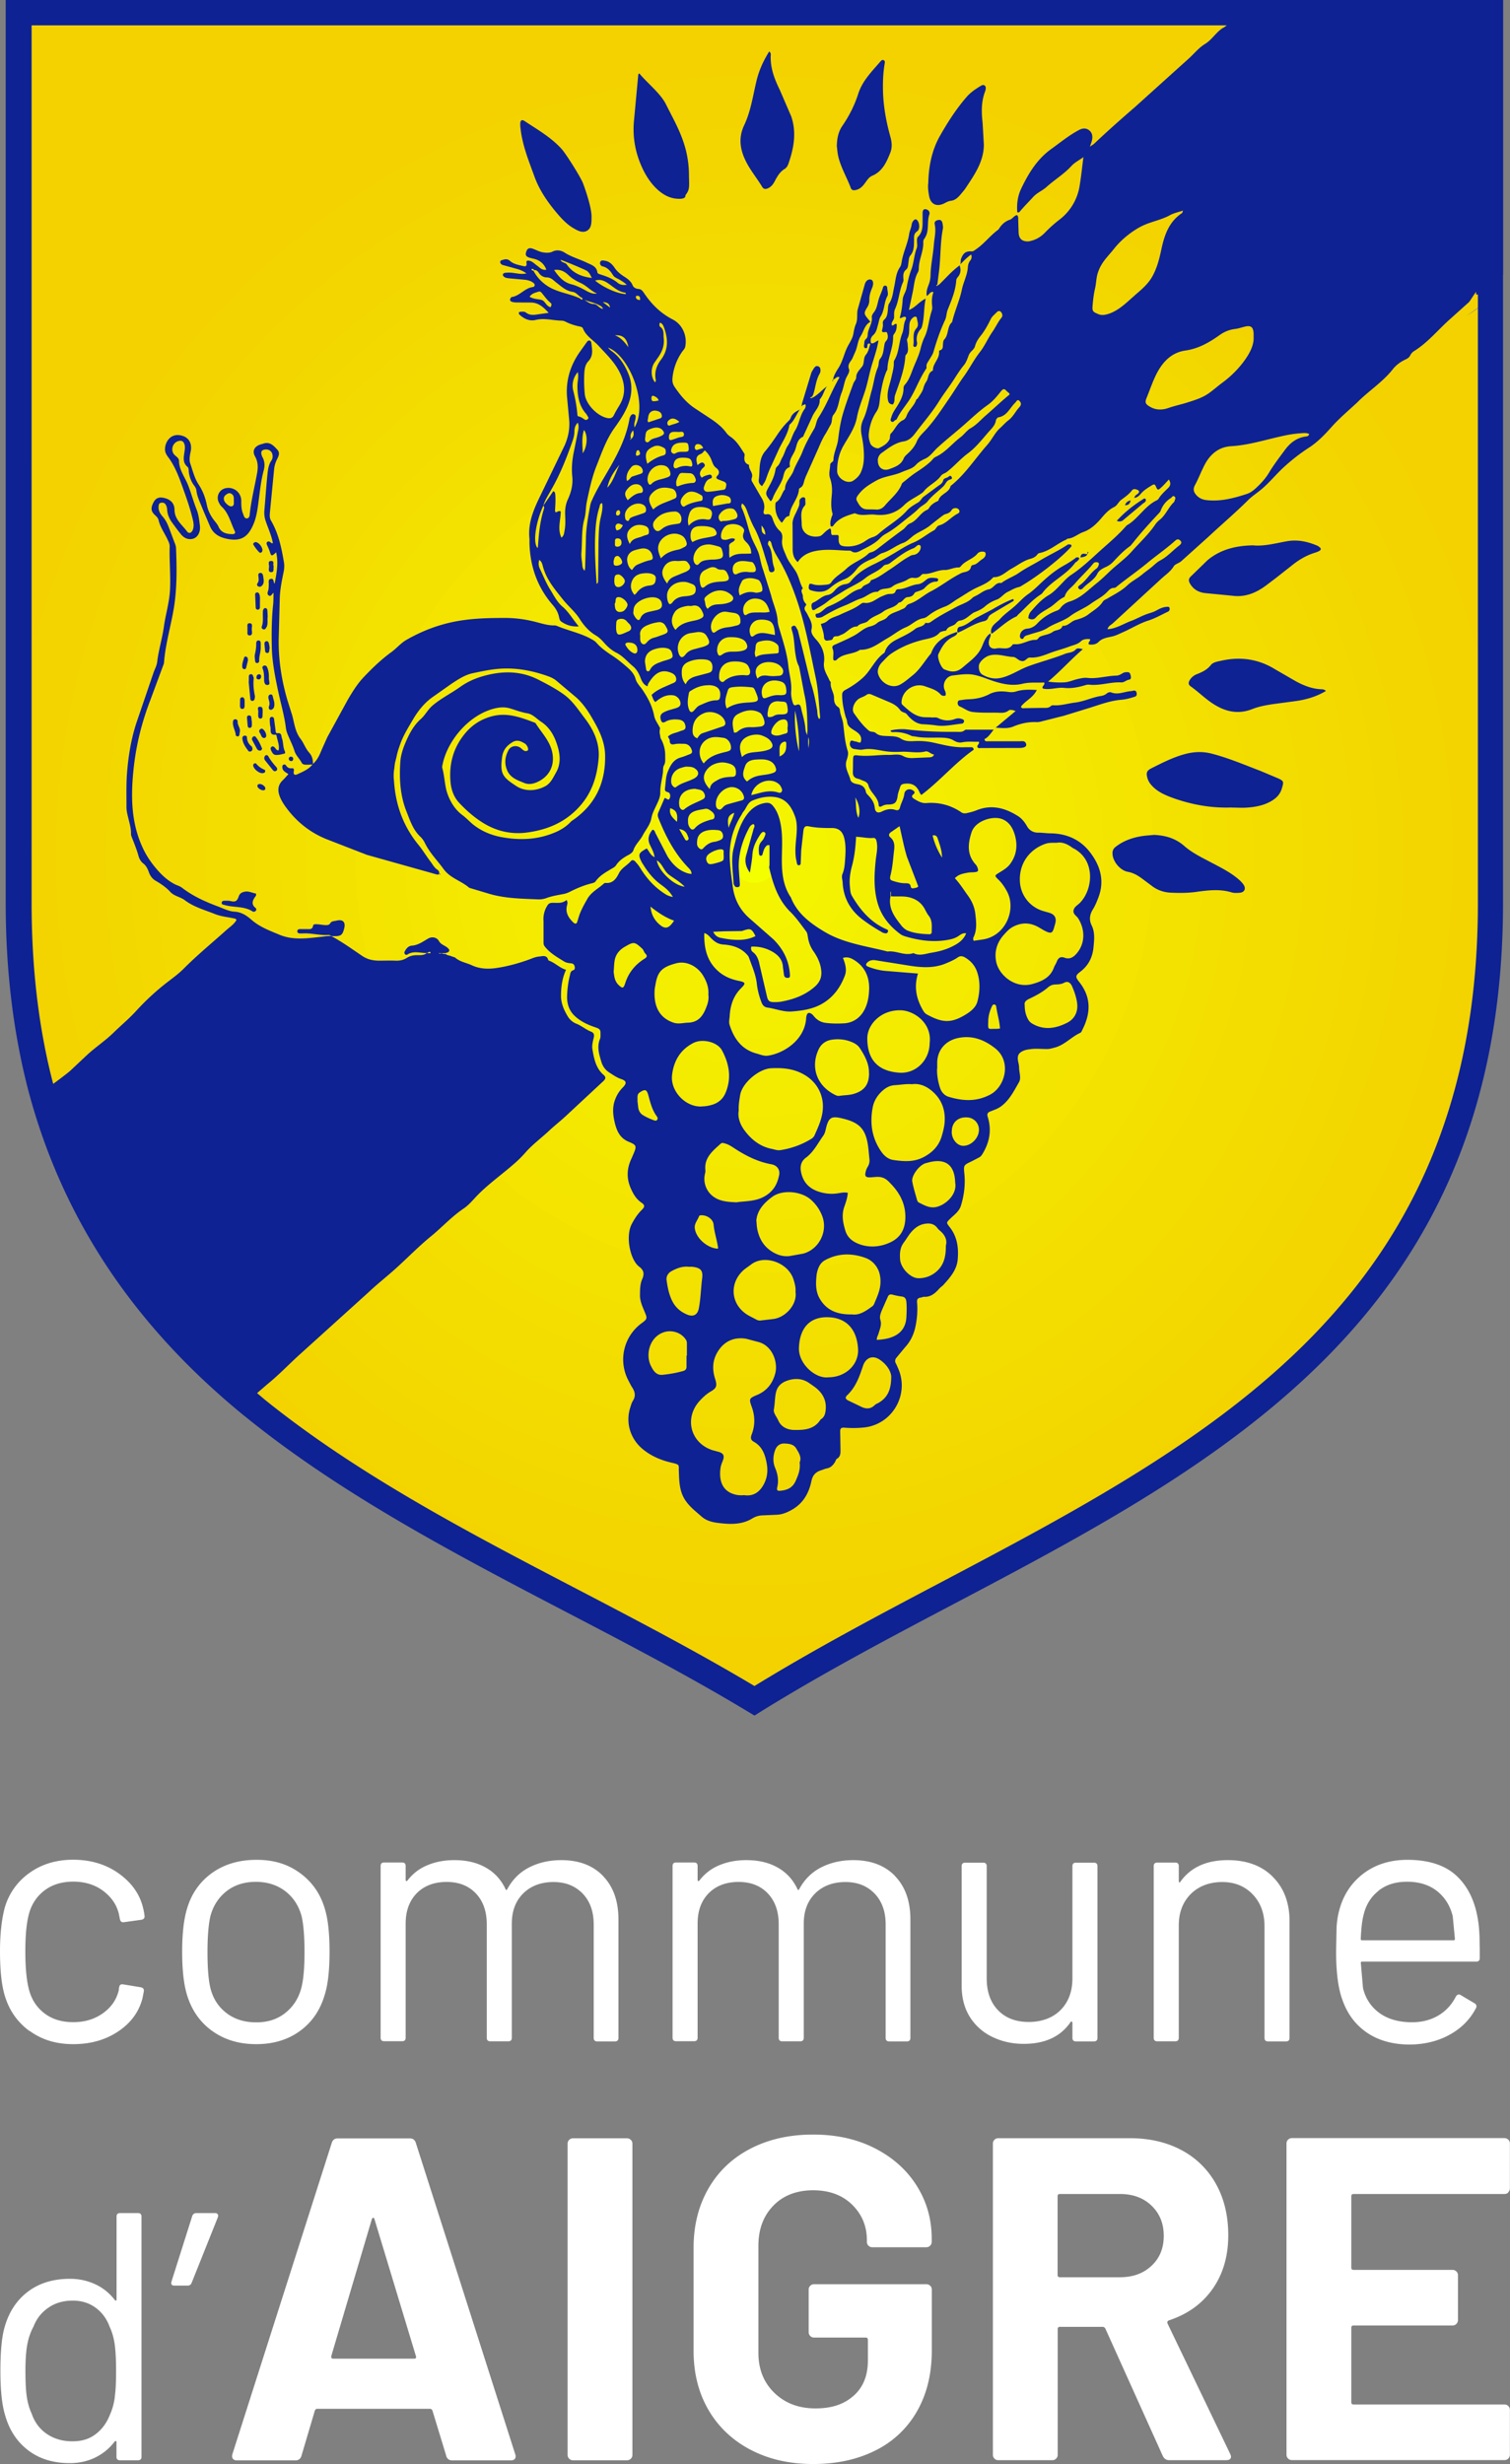 <svg xmlns="http://www.w3.org/2000/svg" viewBox="0 0 153.77 250.77" xmlns:v="https://vecta.io/nano"><rect x="0" y="0" width="153.77" height="250.77" fill="#808080" stroke="none"/><defs><clipPath id="A"><path d="M76.82,173.08c32.15-19.97,74.96-30.12,74.96-81.21V1.29H1.87V91.88c0,51.09,42.77,61.78,74.96,81.21h0Z" fill="none"/></clipPath></defs><path d="M3 206.7c-1.23-.9-2.08-2.11-2.53-3.65C.16 202 0 200.51 0 198.59c0-1.73.16-3.19.47-4.39a6.51 6.51 0 0 1 2.52-3.58c1.25-.9 2.73-1.35 4.46-1.35s3.26.44 4.55 1.33c1.28.89 2.12 1.99 2.5 3.31.12.43.19.79.22 1.08v.07c0 .17-.11.28-.32.32l-1.8.25h-.07c-.17 0-.28-.11-.32-.32l-.11-.54c-.22-.91-.74-1.68-1.58-2.32-.84-.63-1.86-.95-3.06-.95s-2.2.32-3 .95c-.8.64-1.32 1.48-1.56 2.53-.22.91-.32 2.12-.32 3.63s.11 2.8.32 3.67c.24 1.08.76 1.94 1.56 2.57.8.64 1.8.95 3 .95s2.19-.31 3.04-.92 1.38-1.4 1.6-2.35v-.14l.04-.14c.02-.24.17-.34.43-.29l1.76.29c.24.05.35.18.32.4l-.14.72c-.36 1.39-1.19 2.52-2.48 3.38s-2.82 1.29-4.57 1.29-3.21-.45-4.44-1.35zm18.64.02c-1.25-.89-2.11-2.11-2.59-3.67-.34-1.1-.5-2.58-.5-4.42s.17-3.31.5-4.39c.45-1.53 1.31-2.74 2.55-3.63 1.25-.89 2.76-1.33 4.53-1.33s3.17.44 4.4 1.33 2.08 2.09 2.53 3.59c.33 1.03.5 2.5.5 4.42s-.17 3.41-.5 4.42c-.46 1.56-1.3 2.78-2.53 3.67s-2.71 1.33-4.44 1.33-3.21-.44-4.46-1.33zm7.4-1.85c.81-.63 1.37-1.49 1.65-2.57.22-.86.32-2.07.32-3.63s-.1-2.79-.29-3.63c-.29-1.08-.84-1.93-1.67-2.57-.83-.63-1.83-.95-3-.95s-2.17.32-2.98.95c-.81.64-1.37 1.49-1.65 2.57-.19.84-.29 2.05-.29 3.63s.09 2.79.29 3.63c.26 1.08.81 1.94 1.64 2.57.83.64 1.84.95 3.04.95s2.13-.32 2.95-.95zm32.38-13.93c1.04 1.08 1.56 2.55 1.56 4.42v12.04c0 .24-.12.36-.36.36h-1.8c-.24 0-.36-.12-.36-.36v-11.54c0-1.32-.38-2.37-1.13-3.15-.76-.78-1.74-1.17-2.97-1.17s-2.29.38-3.07 1.15-1.17 1.8-1.17 3.09v11.61c0 .24-.12.36-.36.36h-1.83c-.24 0-.36-.12-.36-.36v-11.54c0-1.32-.37-2.37-1.11-3.15s-1.74-1.17-2.98-1.17-2.28.38-3.04 1.15c-.75.77-1.13 1.8-1.13 3.09v11.61c0 .24-.12.36-.36.36h-1.83c-.24 0-.36-.12-.36-.36v-17.47c0-.24.12-.36.36-.36h1.83c.24 0 .36.12.36.36v1.44s.02.08.05.09c.04.01.08 0 .13-.05.53-.69 1.2-1.22 2.03-1.56.83-.35 1.74-.52 2.75-.52 1.25 0 2.31.25 3.2.76.89.5 1.56 1.23 2.01 2.19.05.12.11.12.18 0 .53-.98 1.27-1.72 2.23-2.21s2.05-.74 3.27-.74c1.8 0 3.22.54 4.26 1.62zm29.73 0c1.04 1.08 1.56 2.55 1.56 4.42v12.04c0 .24-.12.36-.36.36h-1.8c-.24 0-.36-.12-.36-.36v-11.54c0-1.32-.38-2.37-1.13-3.15-.76-.78-1.74-1.17-2.97-1.17s-2.29.38-3.07 1.15-1.17 1.8-1.17 3.09v11.61c0 .24-.12.36-.36.36h-1.83c-.24 0-.36-.12-.36-.36v-11.54c0-1.32-.37-2.37-1.11-3.15s-1.74-1.17-2.98-1.17-2.28.38-3.04 1.15-1.13 1.8-1.13 3.09v11.61c0 .24-.12.36-.36.36h-1.83c-.24 0-.36-.12-.36-.36v-17.47c0-.24.12-.36.36-.36h1.83c.24 0 .36.12.36.36v1.44s.02.08.05.09c.04.01.08 0 .13-.05.53-.69 1.2-1.22 2.03-1.56.83-.35 1.74-.52 2.75-.52 1.25 0 2.31.25 3.2.76.89.5 1.56 1.23 2.01 2.19.05.12.11.12.18 0 .53-.98 1.27-1.72 2.23-2.21s2.05-.74 3.27-.74c1.8 0 3.22.54 4.26 1.62zm18.42-1.37h1.83c.24 0 .36.12.36.36v17.47c0 .24-.12.36-.36.36h-1.83c-.24 0-.36-.12-.36-.36v-1.55s-.02-.08-.07-.11c-.05-.02-.08-.01-.11.04-1.01 1.49-2.6 2.23-4.78 2.23-1.15 0-2.21-.23-3.18-.7a5.46 5.46 0 0 1-2.3-2.03c-.56-.89-.84-1.95-.84-3.2v-12.15c0-.24.12-.36.36-.36h1.83c.24 0 .36.12.36.36v11.4c0 1.37.38 2.45 1.15 3.25s1.81 1.2 3.13 1.2 2.45-.41 3.25-1.22 1.2-1.89 1.2-3.23v-11.4c0-.24.12-.36.36-.36zm20.04 1.44c1.14 1.13 1.71 2.64 1.71 4.53v11.86c0 .24-.12.36-.36.36h-1.83c-.24 0-.36-.12-.36-.36v-11.36c0-1.32-.4-2.4-1.2-3.24s-1.84-1.26-3.11-1.26-2.39.41-3.2 1.22c-.81.82-1.22 1.88-1.22 3.2v11.43c0 .24-.12.36-.36.36h-1.83c-.24 0-.36-.12-.36-.36v-17.47c0-.24.12-.36.36-.36h1.83c.24 0 .36.12.36.36v1.55a.31.31 0 0 0 .05.11c.04.02.07.01.09-.04 1.05-1.49 2.67-2.23 4.85-2.23 1.92 0 3.45.56 4.58 1.69zm21.08 7.12v1.15c0 .24-.12.36-.36.36h-11.61a.12.12 0 0 0-.14.14l.22 2.55c.26 1.08.83 1.93 1.69 2.55s1.97.93 3.31.93c1.01 0 1.89-.23 2.66-.68s1.37-1.1 1.8-1.94c.14-.22.31-.26.5-.14l1.4.83a.35.35 0 0 1 .14.5c-.6 1.15-1.5 2.06-2.7 2.71-1.2.66-2.58.99-4.13.99-1.7-.02-3.13-.43-4.28-1.22s-1.98-1.89-2.48-3.31c-.43-1.15-.65-2.8-.65-4.96l.05-2.46c.04-.63.13-1.2.27-1.71.41-1.56 1.23-2.8 2.46-3.74 1.23-.93 2.73-1.4 4.48-1.4 2.18 0 3.86.55 5.03 1.65s1.91 2.66 2.19 4.67c.1.67.14 1.51.14 2.52zm-10.3-5.7c-.78.61-1.29 1.43-1.53 2.46-.14.5-.24 1.32-.29 2.44a.12.12 0 0 0 .14.14h9.31c.09 0 .14-.05.14-.14l-.22-2.3c-.26-1.08-.8-1.93-1.6-2.57-.8-.63-1.82-.95-3.04-.95s-2.15.31-2.93.92zm-128.17 32.8h1.83c.24 0 .36.12.36.36v24.44c0 .24-.12.36-.36.36h-1.83c-.24 0-.36-.12-.36-.36v-1.51s-.02-.08-.05-.09c-.04-.01-.08 0-.13.05-.53.7-1.18 1.23-1.96 1.62-.78.38-1.65.58-2.61.58-1.68 0-3.09-.43-4.22-1.29-1.14-.86-1.92-2.04-2.35-3.52-.34-1.08-.5-2.6-.5-4.57s.14-3.47.43-4.46c.43-1.53 1.22-2.74 2.37-3.61s2.58-1.31 4.28-1.31c.93 0 1.8.19 2.59.56a5.22 5.22 0 0 1 1.98 1.6c.05.05.09.07.13.05.04-.01.05-.04.05-.09v-8.45c0-.24.12-.36.36-.36zm-.54 18.76c.1-.65.14-1.55.14-2.7s-.05-2.05-.14-2.71c-.1-.66-.26-1.24-.5-1.74-.29-.81-.76-1.47-1.42-1.96s-1.44-.74-2.35-.74c-.96 0-1.79.24-2.48.72a4.01 4.01 0 0 0-1.51 1.91c-.29.53-.5 1.12-.63 1.78s-.2 1.58-.2 2.75.05 2.01.14 2.64c.1.64.26 1.2.5 1.71.29.86.8 1.55 1.53 2.05s1.6.76 2.61.76 1.76-.25 2.41-.76c.65-.5 1.12-1.17 1.44-2.01.22-.48.37-1.04.47-1.69zm10.5-18.63c.05.08.05.19 0 .31l-2.66 6.65c-.07.19-.2.29-.4.29h-1.37c-.26 0-.36-.13-.29-.4l2.12-6.69c.07-.19.22-.29.43-.29h1.91c.12 0 .2.04.25.13zm23.26 24.57l-1.4-4.59c-.06-.12-.14-.19-.23-.19H32.29c-.09 0-.17.06-.23.19l-1.36 4.59c-.09.31-.3.47-.61.47h-5.95c-.19 0-.33-.05-.42-.16s-.11-.27-.05-.49l10.11-31.65c.09-.31.3-.47.61-.47h7.35c.31 0 .52.16.61.47l10.11 31.65a.52.52 0 0 1 .05.23c0 .28-.17.42-.52.42h-5.95c-.31 0-.51-.16-.61-.47zm-11.52-9.88h8.24c.19 0 .25-.09.19-.28l-4.21-13.9c-.03-.12-.08-.18-.14-.16s-.11.07-.14.16l-4.12 13.9c-.03.19.03.28.19.28zm24.04 10.18c-.11-.11-.16-.24-.16-.4v-31.65c0-.16.05-.29.16-.4s.24-.16.4-.16h5.48c.16 0 .29.06.4.16.11.11.16.24.16.4v31.65c0 .16-.05.29-.16.4s-.24.16-.4.16h-5.48c-.16 0-.29-.05-.4-.16zm18.47-.91c-1.84-.97-3.27-2.32-4.28-4.05s-1.52-3.74-1.52-6.02v-10.49c0-2.28.51-4.29 1.52-6.04s2.44-3.1 4.28-4.05 3.96-1.43 6.37-1.43 4.47.47 6.3 1.4c1.83.94 3.25 2.21 4.26 3.82s1.52 3.39 1.52 5.36v.33c0 .16-.05.29-.16.4s-.24.16-.4.16h-5.48c-.16 0-.29-.05-.4-.16s-.16-.24-.16-.4v-.14c0-1.44-.5-2.65-1.5-3.63s-2.33-1.47-3.98-1.47-3.04.52-4.05 1.57c-1.02 1.05-1.52 2.41-1.52 4.1v10.86c0 1.69.55 3.05 1.64 4.1s2.48 1.57 4.17 1.57 2.92-.43 3.89-1.29 1.45-2.05 1.45-3.58v-2.11c0-.16-.08-.23-.23-.23h-5.24c-.16 0-.29-.05-.4-.16s-.16-.24-.16-.4v-4.31c0-.16.05-.29.16-.4s.24-.16.4-.16h11.42c.16 0 .29.06.4.16.11.11.16.24.16.4v6.18c0 2.37-.5 4.43-1.5 6.18a9.87 9.87 0 0 1-4.24 4c-1.83.92-3.94 1.38-6.34 1.38s-4.53-.48-6.37-1.45zm41.99.65L112.57 237c-.06-.12-.16-.19-.28-.19h-4.35c-.16 0-.23.08-.23.23v12.78c0 .16-.05.29-.16.4s-.24.16-.4.16h-5.48c-.16 0-.29-.05-.4-.16s-.16-.24-.16-.4v-31.65c0-.16.05-.29.16-.4s.24-.16.4-.16h13.39c2 0 3.75.41 5.27 1.22a8.6 8.6 0 0 1 3.51 3.46c.83 1.5 1.24 3.23 1.24 5.2 0 2.12-.53 3.94-1.59 5.45s-2.54 2.58-4.45 3.21c-.16.06-.2.17-.14.33l6.37 13.25c.06.13.09.22.09.28 0 .25-.17.37-.52.37h-5.76c-.31 0-.53-.14-.66-.42zm-10.72-26.45v8.01c0 .16.08.23.23.23h6.13c1.31 0 2.38-.39 3.21-1.17s1.24-1.79 1.24-3.04-.41-2.27-1.24-3.07-1.9-1.19-3.21-1.19h-6.13c-.16 0-.23.08-.23.23zm45.9-.39c-.11.11-.24.16-.4.16h-15.36c-.16 0-.23.08-.23.23v7.26c0 .16.08.23.23.23h10.07c.16 0 .29.06.4.16.11.11.16.24.16.4v4.54c0 .16-.06.29-.16.4-.11.11-.24.16-.4.16h-10.07c-.16 0-.23.08-.23.23v7.58c0 .16.08.23.23.23h15.36c.16 0 .29.05.4.16s.16.24.16.4v4.54c0 .16-.05.29-.16.4s-.24.16-.4.16h-21.63c-.16 0-.29-.05-.4-.16s-.16-.24-.16-.4v-31.65c0-.16.05-.29.16-.4s.24-.16.4-.16h21.63c.16 0 .29.06.4.16.11.11.16.24.16.4v4.54c0 .16-.05.29-.16.4z" fill="#fff"/><g clip-path="url(#A)"><g fill="#f3d200" fill-rule="evenodd"><path d="M125.09 1.29c-1.03 1-2.11 1.96-3.52 2.49 1.41-.53 2.49-1.49 3.52-2.49H1.87v171.79h149.91V30.43l-2.43 1.7c.88-.5 1.65-1.12 2.43-1.7V1.29h-26.69zM1.87 110.3c2.58-.29 5.15-1.43 6.01-4.01-.86 2.58-3.44 3.72-6.01 4.01zm21.76 35.22c1.43-1.43 2.86-3.44 5.15-4.01-2.29.57-3.72 2.58-5.15 4.01z"/><path d="M152.07 87.19V70.64h1.92c-1.03-5.27-2.57-10.43-4.59-15.41-3.99-9.82-9.75-18.67-16.88-26.1-14.25-14.86-33.95-24.05-55.7-24.05s-41.44 9.19-55.69 24.05C14 36.56 8.24 45.41 4.25 55.23 2.23 60.21.69 65.37-.34 70.64h1.92v33.09H-.34c1.05 5.35 2.6 10.5 4.59 15.41 3.99 9.82 9.75 18.67 16.88 26.1 14.25 14.86 33.95 24.05 55.7 24.05s41.44-9.19 55.7-24.05c7.13-7.43 12.89-16.28 16.88-26.1 2.02-4.98 3.56-10.14 4.59-15.41h-1.92V87.18h0zM1.87 110.3c2.58-.29 5.15-1.43 6.01-4.01-.86 2.58-3.44 3.72-6.01 4.01zm21.76 35.22c1.43-1.43 2.86-3.44 5.15-4.01-2.29.57-3.72 2.58-5.15 4.01z"/></g><path d="M76.82 7.73C34.72 7.73.6 43.3.6 87.19c0 7.9 1.11 15.53 3.17 22.73 1.86-.56 3.47-1.69 4.12-3.63-.64 1.94-2.26 3.06-4.12 3.63 3.85 13.47 11.04 25.45 20.56 34.88 1.22-1.31 2.54-2.8 4.46-3.28-1.92.48-3.24 1.97-4.46 3.28 13.67 13.54 32.15 21.85 52.5 21.85 42.1 0 76.23-35.57 76.23-79.46S118.92 7.73 76.82 7.73z" fill="#f3d300" fill-rule="evenodd"/><ellipse cx="76.82" cy="87.19" rx="71.15" ry="74.16" fill="#f3d500"/><ellipse cx="76.82" cy="87.19" rx="68.61" ry="71.51" fill="#f3d600"/><ellipse cx="76.82" cy="87.19" rx="66.06" ry="68.86" fill="#f3d800"/><ellipse cx="76.82" cy="87.19" rx="63.52" ry="66.21" fill="#f3d900"/><ellipse cx="76.82" cy="87.19" rx="60.98" ry="63.57" fill="#f3da00"/><ellipse cx="76.82" cy="87.19" rx="58.44" ry="60.92" fill="#f3db00"/><ellipse cx="76.82" cy="87.19" rx="55.9" ry="58.27" fill="#f3dc00"/><ellipse cx="76.82" cy="87.19" rx="53.36" ry="55.62" fill="#f3dd00"/><ellipse cx="76.82" cy="87.19" rx="50.82" ry="52.97" fill="#f3de00"/><ellipse cx="76.82" cy="87.19" rx="48.28" ry="50.32" fill="#f3df00"/><ellipse cx="76.82" cy="87.19" rx="45.74" ry="47.68" fill="#f3e100"/><ellipse cx="76.82" cy="87.19" rx="43.19" ry="45.03" fill="#f3e200"/><ellipse cx="76.82" cy="87.19" rx="40.65" ry="42.38" fill="#f4e400"/><ellipse cx="76.82" cy="87.19" rx="38.11" ry="39.73" fill="#f4e500"/><ellipse cx="76.82" cy="87.19" rx="35.57" ry="37.08" fill="#f4e600"/><ellipse cx="76.82" cy="87.19" rx="33.03" ry="34.43" fill="#f4e700"/><ellipse cx="76.82" cy="87.19" rx="30.49" ry="31.78" fill="#f4e900"/><ellipse cx="76.82" cy="87.19" rx="27.95" ry="29.13" fill="#f4ea00"/><ellipse cx="76.82" cy="87.19" rx="25.41" ry="26.49" fill="#f4eb00"/><ellipse cx="76.82" cy="87.19" rx="22.87" ry="23.84" fill="#f4ec00"/><ellipse cx="76.82" cy="87.19" rx="20.33" ry="21.19" fill="#f4ed00"/><ellipse cx="76.82" cy="87.19" rx="17.79" ry="18.54" fill="#f4ee00"/><ellipse cx="76.82" cy="87.19" rx="15.25" ry="15.89" fill="#f4ef00"/><ellipse cx="76.82" cy="87.19" rx="12.71" ry="13.24" fill="#f4f100"/><ellipse cx="76.82" cy="87.19" rx="10.16" ry="10.6" fill="#f4f200"/><ellipse cx="76.82" cy="87.19" rx="7.62" ry="7.95" fill="#f4f300"/><ellipse cx="76.82" cy="87.19" rx="5.08" ry="5.3" fill="#f4f400"/><ellipse cx="76.82" cy="87.19" rx="2.54" ry="2.65" fill="#f4ff00"/></g><g fill="#0e2293"><path d="M100.91 64.41s0 .02.01.03h0l-.02-.03h0zM44.64 96.94c.11.12.21.08.32.04-.1-.03-.21-.06-.32-.04zm53.09-69.92l.07-.09-.08.08h.01zM31.85 77.78h-.02v.02l.02-.02z"/><path d="M153.07 27.98V0h-26.65l-.03.03.03-.03H.58v91.88c0 6.64.72 12.6 2.03 18.01h0l.03.11c.02.06.03.13.04.19h0c3.7 14.71 11.91 25.49 22.14 33.86h0a.4.4 0 0 0 .04.03c.03.02.05.04.08.06h0c9.67 7.86 21.29 13.96 32.64 19.88 6.22 3.24 12.64 6.59 18.57 10.17l.68.41.67-.42c6.25-3.88 13.04-7.47 19.61-10.93 27.51-14.5 55.95-29.5 55.95-71.37v-63.9h0zm-22.84 16.48c.71-.17 1.43-.31 2.16-.36.31-.02.63-.08.93.07-.07.26-.27.24-.45.27-.88.15-1.51.66-2.02 1.35-.56.76-1.14 1.51-1.63 2.33-.38.63-.88 1.16-1.43 1.65-.24.21-.51.4-.82.5-1.35.44-2.71.8-4.16.62-.38-.05-.7-.2-.96-.48-.29-.31-.39-.61-.16-1.04.36-.66.62-1.37.97-2.04.57-1.1 1.45-1.85 2.73-1.92 1.66-.1 3.23-.58 4.83-.95h0zm-3.53-11.2h0c.68-.18.93 0 .96.7v.35c.04.78-.35 1.55-.85 2.27-.66.94-1.47 1.74-2.4 2.42-.42.31-.81.66-1.24.97-.7.52-1.5.75-2.31 1.01-.61.19-1.24.32-1.84.53-.64.23-1.3.25-1.92-.12-.47-.27-.53-.44-.32-.94.38-.92.68-1.88 1.19-2.76.64-1.08 1.49-1.84 2.77-2.02 1.31-.19 2.41-.82 3.46-1.57.48-.34.99-.55 1.57-.62.32-.04.62-.14.93-.22zm-11.16-3.18c-.55.47-1.07.99-1.69 1.39-.39.25-.79.45-1.25.55-.28.06-.55.05-.8-.07-.43-.19-.59-.23-.54-.8.05-.61.12-1.22.26-1.82.12-.53.11-1.07.29-1.6.36-1.07.99-1.59 1.66-2.44.78-.98 1.84-1.77 2.67-2.21.98-.52 2.04-.65 3.02-1.19.37-.2.8-.29 1.31-.46-.06.17-.06.23-.09.25-1.33.87-1.8 2.23-2.11 3.69-.21.98-.45 1.95-.96 2.83-.45.77-1.13 1.32-1.78 1.88h0zm34.96-.11v61.91c0 9.7-1.53 18.14-4.66 25.78-2.79 6.79-6.8 12.81-12.26 18.4-10.23 10.46-24.17 17.81-37.65 24.92-6.38 3.36-12.96 6.84-19.1 10.61-5.81-3.47-12.02-6.71-18.04-9.85-11.04-5.75-22.37-11.67-31.82-19.29l-.79-.67 1.03-.89c1.23-.99 2.31-2.15 3.48-3.19l6.86-6.2c.88-.83 1.84-1.58 2.74-2.39 1.21-1.09 2.34-2.26 3.59-3.28 1.13-.92 2.11-2.01 3.33-2.83.49-.33.89-.8 1.29-1.23 1.19-1.25 2.61-2.23 3.89-3.36.42-.36.8-.75 1.16-1.16.73-.82 1.63-1.47 2.43-2.23.52-.48 1.08-.92 1.6-1.4l3.85-3.58c.26-.24.3-.42.02-.66-.78-.68-.96-1.65-1.12-2.59-.07-.39.05-.82.14-1.21.07-.32-.02-.48-.29-.59-.53-.21-.96-.6-1.5-.81-.36-.14-.68-.43-.87-.75-.37-.62-.67-1.28-.68-2.05 0-.92.11-1.8.51-2.68-.62-.19-1.04-.63-1.58-.87-.08-.04-.22-.07-.23-.13-.16-.55-.58-.38-.94-.35-.32.03-.62.15-.92.27-1.12.41-2.27.73-3.44.9-.83.12-1.68.09-2.48-.28-.58-.27-1.23-.35-1.72-.8h0c-.12-.03-.24-.08-.36-.12h0c-.19-.09-.43-.07-.59-.24-.14.03-.27-.02-.41-.06-.11.03-.21.08-.32-.04.11-.02.22.01.32.04.07-.02.13-.04.2-.01.11-.01.23-.01.34-.05.26-.09.32-.26.13-.44-.13-.13-.29-.22-.45-.31-.2-.11-.38-.23-.5-.45-.21-.37-.7-.46-1.07-.25-.53.3-1.02.68-1.67.73-.38.03-.59.31-.75.62-.04.08-.02.18.04.25.07.07.16.09.24.04.63-.42 1.32-.14 1.98-.16.04-.01.09-.02.12-.04.07-.04.13-.13.23-.05.03.02.03.07.04.11h-.26c-.04 0-.09-.01-.13-.02-.28.25-.64.22-.98.22-.38 0-.72.07-1.04.27-.36.23-.74.31-1.17.29-.57-.02-1.14 0-1.71 0-.6-.01-1.15-.13-1.67-.48-1.04-.7-2.04-1.43-3.15-2.02h.02c-.32-.03-.63.02-.95.06-1.45.16-2.93.39-4.33-.19-1-.42-2.03-.79-2.88-1.54-.48-.42-1.01-.78-1.74-.82-.54-.03-1.09-.31-1.62-.51-1.31-.49-2.57-1.05-3.69-1.91-.24-.19-.53-.25-.79-.39-.68-.36-1.24-.87-1.72-1.42-.61-.69-1.14-1.46-1.53-2.32-1.14-2.48-1.19-5.1-.93-7.73.24-2.49.82-4.9 1.73-7.25l1.31-3.53c.03-.09.07-.17.08-.26.14-1.9.7-3.73 1.01-5.6.32-2 .3-4.01.22-6.02 0-.19-.05-.36-.12-.53l-.58-1.54c-.16-.43-.35-.84-.66-1.19-.26-.29-.46-.63-.42-1.05.01-.17.05-.32.24-.36s.36 0 .48.18c.1.16.14.34.15.52.03.55.27 1.01.59 1.43.27.37.54.74.83 1.09.27.33.63.53 1.08.47.56-.07.92-.65.84-1.35-.07-.54-.12-1.09-.32-1.61-.33-.82-.56-1.69-.88-2.51s-.91-1.54-.93-2.47c0-.32-.29-.44-.47-.64-.43-.46-.18-1.25.44-1.4.3-.07.48.03.58.32.08.25.05.5.01.75-.07.56-.23 1.13.32 1.58.11.09.1.34.12.52.07.51.24.97.55 1.38.12.15.2.31.22.49.07.6.34 1.14.56 1.69.26.65.55 1.29.82 1.94.36.84 1.03 1.15 1.79 1.3 1.36.26 2.07-.17 2.63-1.47.31-.72.42-1.49.52-2.27.15-1.09.25-2.18.54-3.25.12-.44.11-.91-.13-1.33-.01-.02-.03-.04-.03-.06-.16-.4-.11-.61.15-.69.37-.11.74.04.86.36.09.25.07.52-.07.73-.29.42-.35.9-.4 1.37-.13 1.25-.21 2.51-.32 3.76a2.6 2.6 0 0 0 .15 1.07c.25.73.58 1.44.72 2.2-.13.05-.19-.03-.26-.09-.1-.08-.21-.11-.31-.03-.11.09-.08.2-.03.31.1.23.21.45.29.7.14.47.2.47.64.05.26 1.09.04 2.14-.15 3.19-.16-.15-.05-.54-.38-.49-.32.05-.21.36-.22.57-.01.23 0 .46-.08.68-.06.17-.09.38.13.47.18.07.25-.14.43-.31 0 .51 0 .92-.05 1.35-.14 1.39-.15 2.79-.12 4.18.03 1.52.33 2.99.64 4.47.27 1.27.64 2.52.8 3.81.05.4.25.78.41 1.16.17.38.34.75.46 1.14.14.46.52.79.74 1.21.09.17.3.19.49.19.22 0 .44-.02.65-.03.01-.45-.06-.84-.4-1.22-.36-.4-.54-.97-.86-1.38-.59-.76-.63-1.66-.89-2.51l-.47-1.49c-.58-2.01-.9-4.05-.87-6.15l.11-4.19c.03-.89.21-1.77.39-2.64.07-.34.09-.69.03-1.02-.25-1.47-.55-2.92-1.32-4.23-.13-.23-.13-.49-.11-.74l.43-4.44a2.87 2.87 0 0 1 .27-.98c.15-.32.4-.69.04-1.07-.39-.42-.76-.81-1.41-.59l-.2.06c-.68.18-.97.66-.63 1.26.35.62.29 1.25.17 1.86-.24 1.28-.55 2.54-.7 3.84-.03.21 0 .58-.33.59-.26 0-.3-.32-.38-.51-.17-.41-.17-.84-.17-1.28 0-.81-.71-1.42-1.5-1.3a1.01 1.01 0 0 0-.78 1.48c.07.14.15.29.27.4.74.68.93 1.66 1.35 2.51.1.2-.03.3-.23.3-.6 0-1.15-.13-1.42-.74-.11-.26-.3-.46-.46-.67-.35-.46-.61-.96-.73-1.53-.15-.74-.4-1.44-.83-2.09s-.61-1.42-.86-2.15c-.11-.3-.07-.64-.02-.95.03-.16.07-.31.09-.47.08-.84-.38-1.39-1.24-1.48-.7-.07-1.27.45-1.39 1.22-.06.39.04.66.28.99.67.88 1.07 1.91 1.44 2.94.41 1.14.82 2.28 1.1 3.47.08.34.12.68 0 1.01-.13.34-.4.44-.6.17-.5-.68-1.26-1.21-1.27-2.2 0-.68-.43-1.07-1.09-1.21-.52-.11-.84.03-1.07.5-.28.56-.23.88.17 1.25.15.14.31.29.36.49.16.71.58 1.29.89 1.93.12.25.25.49.25.77-.05 1.48.11 2.96.03 4.45-.07 1.29-.46 2.52-.63 3.78-.17 1.18-.53 2.32-.67 3.5-.04.38-.24.74-.37 1.1l-1.75 5.13c-.56 1.72-.84 3.5-.97 5.31-.07 1.1-.04 2.19-.04 3.29 0 .38.11.77.2 1.15.12.51.28 1.01.26 1.55 0 .15.07.31.13.46.23.59.47 1.18.64 1.8.08.29.24.56.47.74.31.24.45.54.58.9s.34.67.71.88c.53.31 1.05.66 1.47 1.12.4.44 1.02.5 1.47.84.92.7 2.04 1 3.09 1.42.6.24 1.28.3 1.93.44.08.02.18 0 .25.17-.25.43-.7.72-1.08 1.06-1.45 1.3-2.95 2.53-4.32 3.91-.5.5-1.08.92-1.64 1.35-1.14.88-2.2 1.86-3.17 2.92-.7.77-1.52 1.45-2.27 2.18-.86.85-1.89 1.52-2.77 2.34l-1.65 1.55c-.2.19-1.03.82-1.76 1.36-.07-.25-.18-.69-.26-1.01-1.3-5.36-1.94-11.11-1.94-17.4V2.58h121.71c-.2.15-.35.25-.39.27h-.02c-.7.45-1.1 1.2-1.83 1.64-.64.39-1.11 1.01-1.68 1.51l-5.45 4.91c-1.4 1.21-2.79 2.44-4.13 3.71-.1.09-.22.15-.44.31.1-.31.19-.5.22-.7.07-.38.02-.73-.32-.99-.32-.23-.65-.19-.97-.03-1.04.54-1.94 1.29-2.89 1.97-1.41 1.02-2.27 2.43-3 3.94-.38.77-.5 1.54-.44 2.47.17.1.25-.05.33-.14.41-.48.86-.93 1.29-1.4.37-.42.94-.64 1.36-1.02.82-.74 1.78-1.31 2.54-2.14.33-.36.8-.59 1.22-.9-.13.98-.22 1.93-.38 2.87a5.36 5.36 0 0 1-2.08 3.51 13.08 13.08 0 0 0-1.47 1.32c-.39.4-.86.69-1.4.82-.11.03-.22.06-.34.06-.6 0-.91-.3-.93-.92l-.04-1.3c0-.15.03-.32-.13-.46-.3.06-.46.38-.72.47-.52.18-.87.52-1.14.97-.01.02-.03.03-.05.05-.83.6-1.44 1.45-2.3 2.02-.13.09-.22.19-.42.18-.6-.03-.85.2-1.06.76-.07.19 0 .41-.09.58.34-.35.68-.71 1.12-1.02.09.26.03.46-.09.61-.17.21-.23.44-.25.69-.05.8-.45 1.5-.61 2.28-.23 1.12-.74 2.18-.99 3.3-.54.46-.32 1.27-.8 1.77-.1.1-.12.3-.13.45-.03.27.04.56-.33.66-.03 0-.07.07-.07.11.07.69-.54 1.14-.62 1.77 0 .07 0 .18-.04.19-.48.21-.4.74-.63 1.09-.16.23-.25.46-.32.73-.11.36-.37.68-.57 1.01-.03.05-.14.07-.15.13-.2.61-.75 1.01-.97 1.61-.08.2-.17.36-.37.46-.6.27-.79.92-1.23 1.35-.15.15-.05.43-.17.65-.24.43-.64.64-1.04.84-.23.11-.77-.15-.89-.46-.11-.31-.19-.61-.16-.99.09-.84.32-1.57.8-2.28.34-.51.29-1.18.4-1.79.13-.75.28-1.5.57-2.22.04-.11.13-.21.13-.31.03-1.12.6-2.15.58-3.28 0-.12.04-.21.12-.31.21-.28.27-.62.24-.98-.2-.1-.29.19-.48.14-.13-.32.21-.52.22-.8.01-.29-.03-.6.1-.88.41-.88.41-1.87.82-2.75.05-.11.03-.27.02-.4-.02-.33 0-.62.29-.86.2-.16.19-.46.23-.7.04-.25.03-.53.19-.72.39-.46.37-1.01.38-1.56 0-.34-.05-.66.32-.91.28-.19.25-.78.05-1.07-.15-.2-.29-.19-.44 0a.74.74 0 0 0-.17.37c-.04.34-.21.66-.26.99-.14.97-.61 1.85-.76 2.82-.03.18-.06.38-.16.52-.43.61-.45 1.33-.6 2.02-.13.58-.16 1.17-.51 1.69-.13.19-.11.48-.14.73-.04.34-.08.68-.37.93-.14.12-.15.29-.13.44.03.26-.07.49-.1.72.13.26.45-.05.53.19.1.28.12.58-.12.83-.13.14-.15.32-.18.51-.08.44-.09.89-.41 1.28-.19.23-.11.59-.24.9-.32.74-.4 1.55-.62 2.33-.29.98-.43 2.02-.85 2.92-.28.6-.28 1.08-.17 1.67.09.46.17.95.2 1.41.06.79.05 1.62-.31 2.38-.17.35-.47.62-.77.81-.61.38-1.62-.26-1.62-.99 0-.92.18-1.78.66-2.61.52-.9 1.15-1.78 1.35-2.83.17-.92.53-1.79.82-2.67.27-.83.42-1.69.66-2.53.24-.83.56-1.67.72-2.65-.32.1-.47.37-.76.27-.09-.3-.04-.57.23-.82.32-.28.38-.7.49-1.08.08-.28.11-.58.27-.83.4-.63.32-1.41.68-2.06.11-.2 0-.54-.02-.81 0-.12-.05-.23-.18-.25s-.22.07-.25.19c-.12.44-.34.84-.46 1.27-.12.44-.17.88-.47 1.26-.11.14-.23.34-.21.5.08.65-.39 1.15-.42 1.77 0 .13-.03.32-.17.43a.5.5 0 0 0-.17.37c0 .19-.13.49.08.56.33.1.16-.29.29-.42.03-.03.08-.03.12-.05.18.05.07.17.05.27-.08.31-.17.63-.38.88-.3.36-.12.86-.39 1.21-.26.34-.6.62-.6 1.11 0 .2-.21.4-.29.61-.39 1.08-.8 2.15-1.11 3.25-.22.8-.34 1.62-.44 2.44-.08.7-.46 1.36-.48 2.1 0 .21-.32.23-.33.49-.01.47-.18.9 0 1.4.17.49.22 1.05.17 1.61-.06.63-.12 1.28.06 1.91.05.16-.04.25-.08.38-.1.32-.19.64-.09.95.16.06.23-.01.28-.09.5-.7 1.25-.96 2.02-1.19.07-.02.15-.05.2-.03.65.31 1.34.05 2.01.13 1.12.13 2.13-.14 2.98-.99.44-.44 1.05-.72 1.58-1.07.13-.09.28-.17.38-.29.49-.64 1.29-.94 1.76-1.59.16-.22.41-.26.6-.4.77-.59 1.38-1.33 2.17-1.91.78-.58 1.4-1.37 2.04-2.11.32-.37.72-.7.8-1.25.02-.11.16-.28.26-.3.87-.14 1.15-.95 1.69-1.47.14-.13.23-.43.46-.18.16.17.21.37-.04.64-.38.41-.62.95-1.08 1.3-.31.23-.56.53-.84.78-.51.45-.78 1.05-1.19 1.56-.21.26-.44.51-.65.77-1.03 1.25-1.95 2.58-3.23 3.59-.14.71-1.04.78-1.23 1.46-.02.08-.18.12-.28.17-.26.15-.5.32-.66.58-.05.08-.11.17-.18.2-.73.29-1.05 1.12-1.78 1.4-.32.13-.45.43-.71.62-.9.65-1.78 1.33-2.66 2.01-.15.11-.3.21-.47.27-.13.05-.29.07-.38.16-.67.65-1.6.92-2.26 1.55-.5.48-1.15.8-1.55 1.4-.13.19-.34.21-.55.23-.46.04-.91.09-1.36-.06-.12-.04-.31-.09-.34.09-.04.19-.1.44.17.53.68.21 1.36.27 1.95-.22.44-.37.88-.67 1.44-.88.52-.19.96-.61 1.31-1.07.44-.56 1.07-.82 1.68-1.08.34-.15.61-.45.94-.54.76-.23 1.36-.77 2.1-1.03.31-.11.61-.38.87-.6.57-.49 1.29-.7 1.86-1.17.39-.32.78-.62 1.17-.92.13-.09.26-.2.41-.24.25-.07.47-.16.61-.4.09-.14.24-.21.41-.21s.32.09.38.24-.04.27-.17.33c-.67.33-1.13.99-1.88 1.19-.26.07-.32.39-.54.51-.71.38-1.32.92-2.08 1.24-.66.27-1.27.67-1.89 1.04-.68.4-1.37.8-2.09 1.14-.92.44-1.77.96-2.41 1.77-.13.17-.32.25-.53.28-.46.06-.82.31-1.1.65-.21.24-.43.41-.74.46-.56.09-.93.55-1.43.76-.28.12-.2.44-.13.67.04.13.18.12.29.05.41-.25.85-.47 1.22-.77.54-.44 1.14-.76 1.72-1.13.73-.45 1.55-.78 2.21-1.32.57-.46 1.3-.66 1.8-1.2.1-.11.22-.15.36-.17.23-.03.4-.19.58-.33.67-.49 1.33-1.01 2.11-1.31.16-.06.27-.17.39-.27.09-.07.2-.12.31-.04.08.06.08.17.07.25-.05.37-.38.7-.77.73-.19.01-.31.11-.46.19-.68.37-1.27.88-1.92 1.29-.62.4-1.2.87-1.92 1.09-.12.46-.67.39-.89.73-.05.07-.13.14-.21.16-.69.16-1.19.64-1.75 1.01-.46.3-.97.56-1.48.77-.44.19-.69.67-1.2.74-.11.01-.12.12-.1.22.03.09.08.19.17.19.2 0 .39-.01.58-.13.7-.41 1.4-.79 2.16-1.09.58-.22 1.13-.56 1.72-.75s1.03-.72 1.7-.67c.39-.46 1.05-.19 1.5-.55.43-.34 1.01-.38 1.48-.67.18-.11.38-.24.64-.2.31.05.59-.03.8-.28.05-.06.16-.13.23-.12.76.05 1.41-.42 2.19-.4.45 0 .92-.28 1.43-.26.07 0 .16-.09.21-.15.46-.56 1.22-.7 1.68-1.27.2-.25.76-.23.8-.07.09.32-.12.52-.36.67-.3.19-.52.52-.92.57-.07 0-.18.11-.19.18-.08.43-.42.49-.76.57-.15.03-.29.11-.43.18-1.02.53-1.91 1.25-2.93 1.77-.74.39-1.35 1-2.17 1.26-.17.05-.27.17-.36.3-.13.18-.33.21-.5.3-.46.24-1.03.32-1.38.75-.27.32-.72.33-1.03.6-.18.17-.48.29-.73.35-.62.15-1.04.61-1.57.9-.63.35-1.29.63-1.94.92-.25.11-.4.18-.28.48.14.37 0 .77.07 1.12.16.08.27.03.35-.05.65-.67 1.64-.5 2.36-1 1.12.03 1.91-.68 2.8-1.18.63-.36 1.2-.84 1.86-1.11.63-.26 1.08-.81 1.78-.92.27-.04.49-.25.71-.41.48-.35 1-.59 1.56-.8.41-.16.8-.5 1.2-.74.67-.4 1.31-.86 2.01-1.18.59-.27 1.18-.51 1.62-1.01.03-.03.09-.04.13-.04.74-.02 1.2-.57 1.78-.88.63-.34 1.19-.8 1.9-.99.26-.07.52-.19.69-.42.05-.07.13-.14.21-.16 1.05-.2 1.8-.96 2.74-1.37.06-.03.11-.1.17-.1.6-.05 1.04-.49 1.59-.68.76-.27 1.35-.84 1.87-1.46.36-.42.73-.82 1.24-1.07.34-.16.45-.53.75-.75.38-.28.78-.56 1.07-.94.16-.21.37-.15.56-.07.17.07.25.2.08.37-.13.13-.33.17-.39.45.33-.04.52-.25.7-.46.31-.35.7-.58 1.09-.82.2-.12.31-.13.41.12.16.38.22.39.5.14s.53-.54.82-.85c.22.36.18.61-.06.85-.35.35-.73.68-.99 1.11-.07.11-.21.17-.33.23-.57.31-1.01.76-1.45 1.22-.4.4-.77.82-1.25 1.13-.1.06-.21.12-.28.2-.8.92-1.75 1.71-2.65 2.52-.94.85-1.87 1.74-2.93 2.44-.41.27-.72.63-1.05.97-.39.4-.76.81-1.25 1.1-.72.42-1.27 1.04-1.81 1.66-.16.19-.26.43-.26.69.28.17.57.15.76-.07.42-.48.98-.74 1.49-1.07.47-.31.84-.76 1.36-1 .04-.02.09-.05.1-.09.16-.59.69-.89 1.05-1.32.59-.7 1.29-1.31 1.86-2.03.09-.11.24-.14.38-.12.12.02.22.09.18.23-.05.15-.1.31-.24.41-.65.46-1.02 1.21-1.67 1.67-.13.1-.29.2-.13.38.14.15.3.08.42-.05.47-.52 1.14-.81 1.47-1.48.17-.35.56-.54.91-.7.27-.13.51-.3.71-.52.52-.55 1.03-1.1 1.65-1.54.15-.1.25-.26.37-.4.82-1.03 1.7-2 2.6-2.96.08-.08.16-.17.2-.27.2-.55.54-.99 1.04-1.3.12-.07.19-.31.38-.15.16.13.04.29 0 .44-.01.04-.03.09-.06.12-.57.53-.83 1.31-1.45 1.8-.18.14-.34.31-.47.5-.67.99-1.55 1.79-2.33 2.67-.64.73-1.44 1.3-2.16 1.96-.49.46-.97.94-1.49 1.35-.86.68-1.62 1.51-2.73 1.84-.38.12-.71.35-.94.67-.11.16-.27.23-.45.29-.71.28-1.35.68-1.87 1.24-.28.31-.61.52-1.06.56s-.73.39-.74.76c0 .12.05.23.16.27.1.04.18 0 .22-.09.11-.24.36-.26.57-.33.62-.22 1.32-.33 1.85-.68.75-.49 1.64-.69 2.35-1.23.64-.48 1.41-.76 2.06-1.23.56-.41 1.2-.7 1.69-1.22.19-.2.38-.41.69-.4.15 0 .23-.1.34-.19 1-.8 2.06-1.53 3.04-2.34.88-.73 1.81-1.37 2.67-2.12.05-.05.11-.09.15-.13.17-.17.35-.23.54-.04.22.22.05.38-.11.51-.65.49-1.19 1.13-1.92 1.51-.29.15-.52.37-.76.58-.34.3-.73.55-1.07.84-.5.42-1.09.7-1.55 1.14-.61.57-1.34.92-2.04 1.34-.16.09-.35.15-.44.31-.37.57-.96.89-1.47 1.29-.36.28-.83.44-1.28.56-.49.13-.79.65-1.35.6-.15.5-.67.38-.97.6-.35.26-.75.3-1.13.43-.14.05-.25.09-.34.21-.07.09-.16.19-.28.19-.74-.03-1.35.5-2.1.44-.09 0-.23 0-.26.04-.42.64-1.09.27-1.64.39-.62.13-.92-.3-.74-.91.06-.2.21-.4.11-.62-.48.32-.65.86-.85 1.33-.36.85-1.05 1.36-1.7 1.91-.26.21-.49.46-.88.58-.48.14-.85 0-1.24-.15-.35-.13-.77-1.23-.62-1.56.32-.67.67-1.32 1.37-1.69.21-.12.47-.2.57-.47-.03-.03-.05-.06-.08-.09-1.1.38-2.1.87-2.56 2.05-.02.04-.02.09-.05.13-.64.74-1.11 1.63-1.9 2.25-.4.32-.78.66-1.23.91-.86.49-1.99-.14-2.26-1.08-.12-.42.12-.9.41-1.19.3-.3.58-.64.94-.88 1.04-.7 2.18-1.16 3.41-1.44.55-.12 1.1-.22 1.5-.68.08-.09.24-.12.37-.16.11-.04.29-.03.32-.09.18-.45.72-.38.98-.71.09-.12.25-.25.38-.27.52-.06.86-.42 1.25-.7.07-.05.15-.11.23-.14.39-.16.76-.31 1.1-.61a3.69 3.69 0 0 1 1.18-.68c.42-.15.72-.59 1.11-.78.37-.18.73-.41 1.14-.5.14-.03.23-.09.34-.16.92-.55 1.79-1.17 2.63-1.82.81-.64 1.62-1.31 2.32-2.07.07-.08.12-.15.06-.23-.03-.05-.12-.06-.19-.07-.07 0-.14 0-.19.04-.86.58-1.81 1.01-2.7 1.54-.74.45-1.53.82-2.26 1.33-.55.38-1.23.6-1.78 1.03-.59-.12-.79.55-1.28.64s-.85.43-1.28.64c-.14.07-.3.14-.41.25-.46.46-1.09.61-1.64.91-.85.47-1.72.9-2.51 1.47-.14.1-.26.17-.43.15-.07 0-.18-.02-.19 0-.22.42-.72.36-1.01.59-.62.5-1.35.8-2.03 1.16-.46.25-.82.56-1.03 1.05-.04.08-.05.2-.12.25-.96.67-1.36 1.82-2.22 2.57-.53.47-1.11.86-1.73 1.19-.22.12-.34.26-.33.54 0 .74.15 1.45.34 2.15.05.18.15.35.16.52.03.4.24.59.58.81.43.28 1.05.58.8 1.32-.21.08-.36-.09-.54-.09-.19 0-.47-.27-.54.14a.51.51 0 0 0 .46.63c.29.04.6.11.89.05.87-.17 1.7.13 2.54.21.45.05.9.04 1.33.02.82-.04 1.64.17 2.45-.03.31-.08.54.27.89.31-.12.29-.35.28-.53.29l-1.64.07c-.35.01-.67-.03-.99-.21-.46-.25-.98-.1-1.47-.11-1.05-.02-2.09.18-3.15.05-.41-.05-.46.01-.47.44-.01.41 0 .82-.02 1.23-.01.37.11.61.5.7.2.04.38.15.58.22.23.08.44.22.5.44.19.77 1.01 1.2 1.05 2.04 0 .18.18.18.32.1.2-.12.41-.17.65-.17.66 0 .87-.19.96-.88.04-.32.17-.61.26-.92.06-.21.21-.28.4-.31.82-.11 1.29.17 1.6.93.03.06.08.11.15.21 1.9-1.43 3.43-3.27 5.34-4.61-.04-.27-.19-.25-.32-.25h-.55c-1.11.05-2.16-.23-3.23-.47a7.43 7.43 0 0 0-1.82-.16c-.52.02-1.01.07-1.51-.25-.4-.26-.93-.24-1.4-.26-.42-.02-.82-.02-1.15-.31-.2-.18-.49-.07-.7-.24-.61-.5-1.06-1.13-1.51-1.76-.3-.42.03-1.22.55-1.52.24-.13.51-.2.73-.37.13-.1.3-.1.46-.04l1.86.79c.42.18.82.41 1.09.8.11.15.29.22.46.28.18.06.26.2.38.34.4.43.86.8 1.49.83a14.33 14.33 0 0 1 1.29.11c.88.15 1.77-.08 2.65-.17.13-.01.21-.09.24-.21.04-.18-.12-.23-.24-.27-.22-.08-.44-.08-.67 0-.6.23-1.18.19-1.75-.1-.19-.09-.41-.04-.61-.05-.27-.03-.54-.01-.82-.03-.92-.08-1.51-.66-2.14-1.22-.07-.07-.12-.12-.13-.22-.04-1.2 1.25-2.12 2.4-1.7.55.2 1.14.34 1.56.81.11.13.3.21.51.13.09-.23-.03-.43-.11-.64-.21-.61.2-1.33.84-1.4.63-.07 1.27-.18 1.91-.11.65.08 1.27.33 1.88.55 1.08.38 2.18.67 3.32.4.75-.18 1.48-.09 2.22-.13.08.27-.21.34-.18.54.02.07.09.09.15.1.69.11 1.37-.16 2.05-.09.76.08 1.48-.07 2.2-.29a.99.99 0 0 1 .34-.04c1.11.13 2.18-.29 3.28-.23.29.02.49-.22.77-.27.25-.04.24-.24.19-.43-.04-.18-.09-.36-.35-.34-.16 0-.32.01-.46.1-.19.12-.4.24-.64.25-1 .02-1.97.35-2.98.23-.32-.03-.62.04-.94.11-.49.11-.95.34-1.46.35a8.54 8.54 0 0 1-1.58-.08c1.24-1.03 2.28-2.21 3.54-3.3-.3-.07-.57-.14-.7.01-.31.35-.74.32-1.11.46-1.2.48-2.45.8-3.67 1.24-.94.34-1.75.92-2.73 1.18-.76.2-1.39.05-2-.29-.3-.17-.4-.54-.38-.89.02-.42.6-.91 1.02-1.05.85-.27 1.65.1 2.47.13.32.01.53.39.91.42.38.04.49-.39.84-.36.77.05 1.48-.27 2.16-.52.61-.22 1.23-.37 1.82-.6.39-.15.84-.21 1.19-.55.19-.19.58-.25.91-.2.08.2-.23.28-.12.53.34.07.75 0 .97-.23.41-.42.93-.46 1.42-.58.4-.09.74-.28 1.11-.44.86-.38 1.66-.89 2.57-1.18.69-.22 1.33-.59 1.99-.9.14-.07.19-.19.17-.34-.03-.19-.19-.16-.32-.15-.38.03-.71.19-1.03.37-.28.16-.59.24-.89.34-.58.19-1.11.51-1.68.72-.78.29-1.5.78-2.4.85.07-.34.36-.44.54-.61l4.95-4.55c.44-.4.93-.72 1.25-1.25.14-.23.54-.31.78-.53l2.76-2.48c1.34-1.25 2.73-2.43 4.03-3.72.38-.38.84-.68 1.27-1.03.89-.72 1.6-1.64 2.45-2.4.76-.69 1.57-1.32 2.43-1.88.88-.56 1.6-1.3 2.29-2.07.79-.9 1.7-1.66 2.57-2.47.02-.01.04-.03.05-.04 1.16-1.19 2.6-2.08 3.65-3.4.35-.45.82-.8 1.35-1.04.19-.09.35-.2.45-.4a1.05 1.05 0 0 1 .41-.45c1.35-.84 2.36-2.08 3.53-3.14l2.04-1.83c.09-.08.36-.56.73-1.05v.28zM23.64 51.52c-.22.07-.43-.11-.6-.27-.31-.3-.33-.66-.05-.88.14-.11.31-.23.5-.15.21.08.31.25.32.48v.32c0 .15.05.42-.17.5zm68.26-3.5c.48-.22 1.01-.3 1.39-.73.23-.26.57-.45.91-.6.54-.24.85-.75 1.27-1.13.99-.91 2.05-1.72 3.04-2.62.66-.59 1.32-1.19 2.05-1.71.52-.36.93-.85 1.32-1.34.25-.32.38-.39.64-.08.1.11.28.17.29.34-.83.68-1.6 1.42-2.4 2.11h0c-.51.44-.95.97-1.55 1.31-.42.24-.68.66-1.06.94-.86.65-1.52 1.54-2.54 2-.18.08-.3.27-.45.42-.47.45-1 .8-1.54 1.16-.46.3-.87.66-1.3 1-.05.04-.11.09-.13.15-.34.9-1.1 1.47-1.7 2.18-.25.3-.54.47-.95.44-.33-.03-.67 0-1-.03-.5-.05-.71-.46-.92-.84-.17-.3.07-.54.22-.74.47-.6 1.11-.98 1.77-1.35.83-.46 1.78-.48 2.63-.88zm-2.51-1.13a.93.93 0 0 1 .38-.78h0c.7-.5 1.37-1.05 2.27-1.19.5-.08.86-.43 1.14-.8.81-1.08 1.7-2.09 2.42-3.24.46-.74 1-1.43 1.48-2.16.34-.53.68-1.08 1.09-1.57.25-.31.36-.7.49-1.02.15-.38.53-.52.63-.9s.31-.72.55-1.02c.44-.54.76-1.14 1.06-1.75.13-.26.35-.42.53-.61.11-.12.28-.29.47-.13.18.17.24.43.08.62-.36.44-.59.96-.91 1.42-.47.67-.78 1.44-1.29 2.08-.61.78-1.05 1.67-1.63 2.47-.5.69-.94 1.44-1.43 2.15-.74 1.08-1.45 2.18-2.33 3.17-.36.41-.81.77-1.03 1.3-.2.49-.54.89-.94 1.25-.15.14-.32.29-.39.47-.27.67-.87.87-1.46 1.09-.65.24-1.18-.16-1.17-.85z"/><path d="M57.65 91.54c.2.25.13.44.09.61-.18.72.14 1.24.62 1.71.19.19.36.21.44-.09l.16-.53c.21-.63.53-1.19.86-1.77.41-.7 1.08-1.01 1.62-1.5.07-.06.14-.12.24-.11.73.07 1.08-.45 1.34-.97.28-.57.85-.81 1.23-1.26.11-.13.28-.11.42.03.2.22.39.44.54.7.62 1.01 1.39 1.87 2.38 2.53.26.18.53.34.93.39-.33-.59-.79-.94-1.24-1.27-.74-.54-1.29-1.23-1.76-1.99l-.15-.23c-.42-.82-.38-.97.49-1.44.21.23.32.55.58.75a2.53 2.53 0 0 0 .22.15c-.06-.49-.29-.88-.47-1.26-.29-.6-.12-1.08.26-1.55.22.04.24.21.3.35l1.23 2.37c.5.79 1.13 1.44 2.06 1.72.11.03.22.04.38.07 0-.32-.17-.48-.34-.66-1.39-1.44-2.29-3.18-3.03-5.03-.08-.21-.09-.38 0-.59l.63-1.45c.19-.02.37.33.51.04.11-.23.08-.58-.19-.64-.35-.08-.29-.28-.27-.5.07-.52.07-1.07.26-1.55.25-.61.55-1.25 1.3-1.47.33-.09.65-.23.97-.35.21-.08.26-.21.18-.43-.14-.39-.39-.62-.81-.62-.29 0-.59-.03-.89.03-.29.07-.55.05-.54-.37 0-.12-.11-.24-.18-.39.33-.34.81-.37 1.22-.55.25-.11.64-.09.56-.54-.07-.41-.3-.61-.76-.65-.44-.04-.89 0-1.27.22-.33.19-.42 0-.48-.22-.09-.29-.03-.55.26-.71.18-.1.37-.18.56-.24l.66-.19c.29-.09.58-.19.52-.6-.05-.34-.36-.66-.69-.72-.75-.12-1.32.22-1.86.68-.23-.19-.27-.48-.39-.72.56-.56 1.3-.8 1.99-1.12.23-.11.57-.16.52-.54-.04-.33-.27-.51-.57-.62-.98-.38-1.65.09-2.27 1.12-.05.07-.05.17-.08.28-.46-.18-.61-.61-.76-.99-.17-.41-.39-.78-.73-1.06-.56-.46-1.01-1.03-1.68-1.37-.5-.25-.94-.65-1.31-1.08-.23-.26-.48-.5-.77-.67-.71-.42-1.23-1.01-1.66-1.69-.47-.74-1.16-1.29-1.7-1.97-.84-1.05-1.72-2.08-2.06-3.43-.05-.21-.12-.44-.35-.61-.12.35-.07.64.07.93.34.7.62 1.43 1.03 2.08.38.6.69 1.27 1.26 1.75.65.55 1.06 1.31 1.66 2.01-.71.05-1.26-.13-1.77-.48-.18-.12-.2-.29-.24-.47-.1-.48-.33-.87-.66-1.25-1.54-1.78-2.28-3.88-2.35-6.23v-.48c-.18-1.63.45-3.06 1.14-4.46l2.45-5.07c.35-.81.51-1.61.46-2.47l-.21-2.26c-.18-1.74.27-3.3 1.26-4.73l.72-1.01c.07-.09.13-.19.27-.18s.19.12.21.24c.07.65.24 1.29-.31 1.87-.38.4-.4.97-.42 1.49-.02.61 0 1.23.06 1.85.11 1.03 1.25 2.21 2.27 2.43.29.06.53.04.69-.28.17-.35.37-.68.57-1.01.69-1.13.57-2.28 0-3.4-.52-1.03-1.36-1.82-2.13-2.66-.53-.58-1.27-.97-1.58-1.75-.06-.14-.19-.18-.33-.21a5.59 5.59 0 0 1-1.49-.51c-.14-.07-.31-.09-.47-.09-.84-.03-1.66-.28-2.52-.07-.61.15-1.17-.09-1.64-.52-.05-.04-.09-.11-.09-.17 0-.12.11-.13.19-.14.19-.02.4-.03.54.08.44.34.9.23 1.37.16l.94-.13c-.53-.59-1.03-1.03-1.78-1.05-.5-.01-1.01 0-1.51-.01-.16 0-.32-.02-.47-.07-.19-.07-.21-.23-.1-.39.03-.04.06-.08.1-.09.79-.11 1.28-.85 2.05-1 .11-.02.25-.03.28-.16.05-.16-.08-.25-.19-.33-.31-.22-.68-.26-1.04-.29l-1.43-.13c-.16-.03-.32-.04-.45-.15-.07-.06-.14-.14-.12-.23s.1-.15.2-.17c.32-.04.64-.03.96.02.38.05.75.14 1.24.04-.5-.39-1.02-.46-1.5-.61l-.92-.25c-.12-.04-.25-.15-.25-.3 0-.18.17-.19.29-.23.25-.08.47-.09.7.11.35.32.82.4 1.26.51.28.07.5.1.42-.33-.04-.25.2-.22.34-.18.29.07.5.31.74.48.27.19.49.5.95.42-.22-.57-.6-.91-1.15-1.08l-.53-.13c-.41-.13-.49-.28-.36-.65.11-.31.3-.4.65-.28.34.12.67.31 1.02.37.32.05.67.09 1.01-.08.4-.2.86-.12 1.19.09.72.47 1.54.68 2.3 1.05.44.21.97.35 1.06.96.02.15.18.19.31.23.63.2 1.24.42 1.77.86.21.17.51.26.92.19a4.46 4.46 0 0 0-.84-.57c-.2-.11-.43-.19-.56-.4-.26-.41-.54-.78-1.06-.9-.18-.04-.32-.23-.25-.43.08-.23.31-.17.48-.14.44.06.74.35.98.7.23.36.55.62.89.85.39.25.76.48.95.94.1.25.35.36.61.38s.39.18.53.38c.76 1.14 1.69 2.08 2.94 2.72 1.02.52 1.5 1.7 1.28 2.78-.04.19-.17.32-.28.46a5.62 5.62 0 0 0-1.02 2.73c-.03.34.03.62.22.9.56.82 1.17 1.57 2.01 2.14l1.83 1.21c.52.37 1.03.77 1.41 1.3.12.17.27.3.44.42.61.41.97 1.03 1.35 1.62.05.07.1.17.09.25-.07.43-.06.82.45.99-.07.47.45.8.29 1.29-.05.14-.06.27.01.4l.91 1.57c.28.42.42.88.3 1.35-.08.32-.02.47.28.42.41-.07.53.23.62.48.15.46.35.88.72 1.21.27.24.28.58.24.89-.09.63.2 1.13.42 1.68.23.58.64 1.03.96 1.54.34.55.4 1.19.73 1.74-.31.26 0 .53 0 .8s.09.54.29.75c.06.06.06.14.02.19-.32.37 0 .58.15.89.22.47.56.92.42 1.53-.1.42.24.79.49 1.07.62.68.89 1.46.78 2.32-.09.73.31 1.23.56 1.81.03.08.14.16.13.23-.08.57.35 1.02.33 1.58 0 .34.08.69.41.9.13.08.18.23.19.35.04.46.27.88.33 1.32.12.95.17 1.9.47 2.82.09.26-.01.62-.11.91-.26.75.21 1.35.38 2 .08.31.44.41.72.46.46.08.76.29.85.76.03.14.11.24.21.34.36.36.64.74.7 1.29.05.46.3.6.73.39.46-.23.89-.32 1.38-.16.24.08.4 0 .46-.26.11-.46.38-.86.44-1.36.05-.45.52-.61.88-.37.13.09.26.22.06.38-.29.24-.12.37.1.51.38.22.74.44 1.21.4 1.29-.1 2.49.21 3.57.95.19.13.4.11.6.06.31-.07.63-.15.92-.27 1.53-.62 2.91-.25 4.23.58.4.25.68.62.91 1.01a1.25 1.25 0 0 0 1.17.68c.41 0 .82.07 1.23.07 1.61.02 2.99.61 3.97 1.85 1.08 1.36 1.59 2.94.91 4.69-.16.43-.34.86-.58 1.24-.31.52-.37 1.04-.11 1.57.36.72.27 1.47.2 2.22-.09 1.02-.5 1.87-1.34 2.51-.52.4-.53.53-.1 1.07 1.22 1.55 1.16 3.16.31 4.83-.06.12-.1.27-.23.33-.92.42-1.59 1.24-2.61 1.5-.24.06-.47.14-.71.14-.6.01-1.19-.07-1.78.02-.23.03-.45.06-.66.15-.51.22-.66.49-.57 1.03.04.23.11.45.11.67 0 .5.23 1.08 0 1.49-.52.9-.99 1.87-1.87 2.5-.31.22-.69.35-1.05.49-.29.11-.37.26-.27.58.42 1.35.17 2.61-.57 3.8-.09.14-.2.25-.34.32l-.73.38c-.84.4-.83.39-.74 1.31.1 1.08-.03 2.14-.35 3.19-.18.6-.66.92-1.06 1.31-.45.44-.45.42-.07.91.75.96.9 2.08.8 3.25-.09 1.09-.78 1.86-1.47 2.62-.12.13-.29.23-.41.37-.42.47-.87.87-1.56.83-.11 0-.22.07-.33.08-.32.04-.4.2-.37.52.07.82 0 1.64-.17 2.45-.17.78-.49 1.47-1.03 2.06l-.88 1.06c-.16.19-.21.4-.07.63.08.14.13.29.2.44 1.22 2.66-.55 5.76-3.46 6.06-.66.07-1.33.07-1.99.02-.35-.03-.44.1-.43.42l.03 1.72c0 .38.05.78-.37 1.03-.09.05-.11.19-.17.29-.2.34-.45.62-.87.69-.18.03-.35.12-.52.17-.56.17-.9.48-1.03 1.12-.25 1.2-.82 2.23-1.93 2.88-.5.29-1.02.52-1.61.54l-1.37.06c-.39.01-.74.09-1.1.31-.94.58-2 .62-3.06.51-.75-.07-1.52-.17-2.11-.69-.6-.53-1.24-1.01-1.7-1.72-.58-.92-.58-1.9-.62-2.89-.03-.6.15-.68-.66-.86-1.11-.25-2.14-.67-3.02-1.4-1.27-1.05-1.77-2.7-1.26-4.26.07-.22.13-.45.25-.64.32-.49.23-.94-.07-1.39-.14-.21-.24-.44-.36-.66a4.57 4.57 0 0 1 1.34-5.87c.56-.41.58-.49.31-1.12-.23-.56-.5-1.11-.49-1.75.01-.55 0-1.09.23-1.61.2-.46.22-.87-.29-1.25-.94-.68-1.45-3.12-.76-4.39.27-.5.58-.99.99-1.39.34-.33.35-.5-.03-.76-.52-.36-.8-.84-1.05-1.39-.48-1.05-.44-2.08.05-3.1l.19-.44c.34-.8.35-.92-.46-1.25-.86-.35-1.19-1.02-1.4-1.81-.21-.82-.32-1.66 0-2.49a3.31 3.31 0 0 1 .78-1.23c.43-.44.39-.68-.19-.87-.44-.15-.81-.42-1.19-.66-.39-.25-.66-.62-.8-1.08-.23-.77-.47-1.53-.14-2.33.07-.18.05-.41.05-.61.01-.31-.11-.44-.45-.55-.82-.27-1.63-.64-2.24-1.25-.5-.5-.73-1.17-.71-1.93.02-.71.1-1.39.27-2.07.06-.22.04-.49.36-.59.17-.05.18-.25.13-.42s-.17-.26-.35-.28c-.25-.02-.49-.05-.72-.19-.71-.44-1.44-.85-1.97-1.53-.13-.17-.12-.34-.12-.51v-2.06a2.57 2.57 0 0 1 .37-1.56c.14-.23.27-.3.53-.31.49-.01 1.01.1 1.45-.29h0zm6.61-46.86c.28-.21.32-.49.21-.88-.27.3-.31.58-.2.89-.03-.05-.07-.06-.09 0-.01.02.01.06.02.09l.06-.1h0zm-4.79-14.19c-.19.09-.12-.12-.19-.17-.36-.16-.57-.56-.97-.62-.67-.09-1.12-.53-1.62-.91-.31-.23-.55-.56-1.03-.56-.27 0-.57-.15-.75-.41-.13-.19-.27-.37-.55-.33 0-.12-.09-.13-.19-.12-.02 0-.05.04-.05.05.04.09.1.13.2.13a4.24 4.24 0 0 0 2.01 1.87c.9.41 1.9.54 2.79.98.07.21.27-.06.36.1.31.18.59.44.97.44s.53.43.96.5c-.1-.25-.24-.3-.38-.37-.5-.27-1.05-.36-1.56-.57h0zm-4.13 20.96c-.62 1.27-1.17 3.61-.61 4.32.02-.04.05-.08.05-.12.09-1.29.2-2.57.6-3.81.04-.13.07-.27-.05-.38l1.01-1.47c.19.06.19.22.21.38.04.53 0 1.05-.03 1.57 0 .06.03.13.04.19.19.03.32-.22.54-.07 0 .86-.35 1.75.07 2.66.27-.21.27-.45.31-.66.12-.56.09-1.13.07-1.7-.02-.54.05-1.03.27-1.52.34-.73.54-1.52.46-2.31-.09-.86-.02-1.68.15-2.51l.38-1.88c.06-.34.19-.7.03-1.12-.32.3-.34.66-.35.97-.01.4-.14.76-.27 1.13-.58 1.63-1.22 3.23-2.09 4.73-.29.53-.63 1.03-.8 1.61h0zm35.34 39.78c-.24 1.23.44 2.12 1.13 2.99.16.2.41.41.64.5.7.27 1.44.34 2.18.36a.22.22 0 0 0 .25-.25c0-.56.09-1.14-.31-1.64-.18-.23-.3-.51-.45-.77-.33-.55-.8-.89-1.42-1.07-.65-.19-1.31-.08-1.97-.13v-.46h-.05M82.31 75c-.01.39-.05.77.06 1.15-.04-.38.09-.77-.07-1.14-.16-.21-.07-.44-.07-.66-.02-1.25-.03-2.5-.33-3.74l-.47-2.49c-.03-.13-.05-.27-.11-.39-.2-.4-.26-.82-.33-1.25-.11-.74-.1-1.51-.32-2.24-.05-.19-.18-.44.09-.54s.32.19.43.34c.06.09.08.21.11.32l.43 1.73.81 3.33c.32.92.49 1.85.66 2.79.06.32 0 .68.22.97.13-.11.09-.25.08-.38-.12-1.27-.16-2.55-.43-3.81-.6-2.82-1.1-5.66-2.08-8.38-.42-1.17-.91-2.33-1.53-3.42-.34-.59-.73-1.16-.89-1.83-.03-.15-.09-.29-.25-.34-.13.18-.15.37-.06.49.44.61.31 1.35.5 2.02.06.23.26.61-.12.7-.38.08-.34-.35-.42-.59-.45-1.31-.74-2.69-1.41-3.92-.26-.48-.46-.98-.65-1.48-.13-.35-.23-.74-.58-1a.45.45 0 0 0-.04.47c.49 1.04.63 2.19 1.09 3.23.25.56.58 1.08.72 1.69.11.47.2.94.37 1.39l.8 2.55c.21.88.62 1.69.67 2.61.02.38.16.76.27 1.13.34 1.14.7 2.27.82 3.46.09.86.36 1.7.29 2.58-.03.38.04.77.16 1.15.06.19.13.35.38.24.3-.13.41.05.46.31.16.71.4 1.41.45 2.14.02.3.11.55.31.78h0zm4.87 10.19c-.06 1.02-.16 2-.42 2.94-.18.69-.29 1.38-.21 2.09.03.31.03.64.19.93.84 1.43 1.87 2.66 3.41 3.37.14.07.35.1.27.31-.09.23-.3.16-.47.11-.09-.03-.16-.08-.24-.13-.66-.37-1.29-.79-1.89-1.24-1.23-.94-1.93-2.18-2.01-3.74-.01-.29-.14-.58-.02-.88.18-.43.23-.89.26-1.34.06-.77.11-1.55-.08-2.32-.18-.7-.58-1.03-1.28-1.02-.78 0-1.56-.01-2.32-.17-.36-.07-.49.05-.55.4l-.23 2.04-.05 1.3c0 .13-.06.22-.2.22-.11 0-.16-.08-.18-.17l-.11-.54c-.11-.75-.02-1.51.05-2.26.06-.67.09-1.35-.13-1.97-.34-.95-.86-1.8-1.98-1.99-.81-.13-1.59.03-2.35.34-.52.22-.62.76-.94 1.14-.09.1-.14.24-.21.35-.8 1.27-1.2 2.65-1.18 4.16.02 1.08.17 2.13.32 3.19.19 1.35.81 2.41 1.82 3.26l2.31 2.03c1.01 1.01 1.58 2.15 1.68 3.56.01.16.04.35-.19.36-.19.01-.37-.04-.41-.27l-.11-.81c-.03-.72-.43-1.19-1-1.54-.68-.41-1.42-.59-2.21-.56a.46.46 0 0 0 .17.57c.38.29.54.72.64 1.18l.76 3.27c.12.52.25.63.77.63.25 0 .5-.01.75-.06 1.23-.23 2.37-.65 3.34-1.49.54-.47.76-.99.68-1.69-.08-.73-.39-1.37-.8-1.95-.3-.43-.47-.88-.55-1.38-.04-.22-.05-.46-.2-.65-.51-.67-.99-1.37-1.59-1.96-1.27-1.25-1.77-2.85-2.16-4.51-.02-.08.03-.18.03-.27v-2c-.21-.06-.29.03-.36.11-.19.21-.26.48-.33.74-.03.11-.07.23-.22.21-.14-.03-.15-.16-.16-.27-.04-.44-.05-.87.29-1.22.18-.18.27-.42.36-.66.03-.09 0-.19-.08-.24s-.19-.04-.26.02a.91.91 0 0 0-.18.21c-.42.63-.75 1.28-.8 2.06-.04.57-.15 1.14-.25 1.82-.48-.63-.54-1.26-.37-1.81l.74-2.63c.05-.15.18-.33 0-.5-.26.05-.39.26-.49.45-.65 1.25-1.06 2.58-1.02 4.01l.11 1.64c0 .14.01.28-.18.31-.17.03-.32-.01-.39-.19-.02-.06-.07-.12-.07-.19-.04-1.18-.29-2.36 0-3.54.29-1.16.57-2.31 1.26-3.31.48-.7 1.1-1.2 1.98-1.33.35-.05.57.05.77.29.42.51.63 1.11.76 1.74.24 1.13.17 2.28.15 3.42-.02 1.45.06 2.88.9 4.14.03.04.04.08.06.13.66 1.58 1.98 2.55 3.37 3.38 1.98 1.19 4.26 1.46 6.44 2.02.89-.12 1.73.48 2.63.16.6.32 1.2.07 1.79-.03.68-.11 1.35-.27 1.98-.56.66-.31 1.29-.66 1.6-1.42-.34-.06-.56.12-.78.27-.25.17-.52.27-.82.34-1.59.35-3.14.14-4.67-.32-.15-.05-.3-.12-.43-.21-1.14-.84-1.98-1.89-2.35-3.28-.37-1.37-.31-2.76-.17-4.16.06-.66.25-1.3.1-1.98-.05-.24-.11-.39-.38-.37-.55.05-1.09-.1-1.75-.12h.01zm-11.44 66.97c.82.14 1.47-.17 1.93-.91.42-.67.55-1.42.43-2.17-.15-.93-.42-1.84-1.34-2.35-.34-.19-.33-.43-.21-.75.36-.93.34-1.87 0-2.81-.29-.8-.27-.86.54-1.2 1.01-.42 1.6-1.19 1.86-2.21.28-1.06-.24-2.73-1.64-3.16l-1.32-.35c-1.24-.21-2.26.26-2.91 1.33-.54.89-.56 1.81-.25 2.77.21.67.15.92-.44 1.26-.45.26-.8.59-1.15.97-1.59 1.75-.92 4.29 1.32 5.01l.66.18c.47.15.57.4.39.88-.1.25-.21.52-.24.78-.15 1.13.1 2.29 1.44 2.66.29.08.58.11.92.08h0zm31.88-66.39c-.48 0-.84-.01-1.2.12-1.71.62-2.7 2.14-2.55 3.95a3.3 3.3 0 0 0 2.37 2.88l.66.19c.53.18.71.55.55 1.11l-.13.46c-.14.44-.27.53-.69.36-.29-.12-.56-.3-.84-.46-.83-.47-1.65-.54-2.55-.1-.42.2-.69.5-.96.8-.72.77-1.04 1.7-.84 2.77.25 1.35 1.89 2.81 3.71 2.29.96-.27 1.81-.65 2.18-1.68.08-.21.22-.4.3-.62.14-.36.38-.51.75-.38.58.22.96-.06 1.3-.47.81-.97.85-2.35.12-3.52-.16-.26-.53-.42-.48-.79.05-.38.4-.54.64-.78 1.38-1.39 1.62-4.42-.68-5.58-.04-.02-.08-.05-.11-.07-.5-.37-1.04-.58-1.55-.48h0zm-21.28 35.61c-.04.5-.19.96-.35 1.4-.31.85-.15 1.66.1 2.48s.92 1.21 1.62 1.43c.98.3 2.01.19 2.95-.25.97-.45 1.47-1.24 1.53-2.33.08-1.46-.5-2.64-1.49-3.65-.18-.19-.35-.38-.61-.52-.47-.25-.92-.15-1.4-.12-.54.03-.66-.1-.52-.62.04-.17.13-.34.22-.5.13-.23.18-.46.15-.72l-.1-1.02c-.22-2.05-.86-2.75-2.87-3.18-.87-.19-1.16-.01-1.4.83-.09.33-.13.69-.33.97-.56.77-.97 1.65-1.77 2.24-.45.33-.61.82-.51 1.38.17.99.72 1.67 1.65 2.02.69.26 1.42.34 2.16.22.31-.05.62-.12.97-.04h0zM71.72 94.96c-.04 1.58.29 2.94 1.51 3.96.58.48 1.25.75 1.98.9.71.15.77.24.28.73-.8.79-1.11 1.74-1.18 2.81 0 .14-.03.27-.04.41-.02.18-.03.37.03.54.45 1.41 1.23 2.5 2.74 2.91.38.1.74.27 1.14.22 1.56-.21 3.72-1.53 3.91-3.74a1.24 1.24 0 0 1 .03-.27c.08-.37.26-.44.57-.21.09.07.16.16.23.25.31.35.66.56 1.15.63.62.08 1.24.08 1.85.05.9-.04 1.62-.52 2.05-1.27.39-.67.52-1.46.54-2.25.02-1.29-.48-2.31-1.62-2.98-.32-.19-.66-.28-1.05-.16.24.58.41 1.21.21 1.76-.46 1.25-1.23 2.31-2.43 2.96-.92.5-1.93.65-2.97.73-.87.07-1.65-.28-2.47-.39-.34-.05-.51-.22-.63-.53-.24-.62-.41-1.27-.48-1.92-.11-.94-.5-1.79-.81-2.67-.05-.13-.14-.22-.23-.32-.64-.68-1.47-.92-2.35-.98-.51-.03-.86-.25-1.2-.58-.21-.19-.36-.46-.74-.58h0zm3.51 18.06c-.13.71.15 1.43.57 2 .68.93 1.58 1.66 2.76 1.9.31.06.6.19.94.13 1.05-.17 2.04-.51 2.96-1.05.2-.11.39-.23.49-.46.36-.81.74-1.62.83-2.52.16-1.55-.59-2.94-1.96-3.69-1.05-.58-2.14-.67-3.31-.61-1.2.06-2.94 1.47-3.14 2.75-.08.5-.17.99-.14 1.55h0zm17.61-2.68c-.61-.04-1.15.07-1.7.1s-.95.27-1.33.62c-.5.47-.84 1.04-.95 1.71-.28 1.56-.07 3.03.84 4.37.32.48.73.84 1.3.92 1.06.15 2.08.23 3.1-.32.93-.5 1.54-1.18 1.82-2.17.12-.42.23-.84.27-1.27.11-1.22-.23-2.29-1.13-3.13-.64-.6-1.39-.95-2.23-.82h0zm6.3-14.59l1.03-.15c2.31-.42 3.32-3.1 2.39-4.85-.25-.47-.53-.89-.91-1.25-.38-.37-.37-.4.09-.68.39-.24.78-.46 1.08-.83.76-.98.84-2.08.47-3.19-.21-.62-.59-1.23-1.33-1.47-.92-.3-2.64.21-3.02 1.37-.39 1.19-.49 2.32.45 3.32.07.08.12.19.16.3.11.32.05.41-.28.44-.23.03-.46.01-.68.05-.48.09-.98.16-1.35.57.52.56.9 1.18 1.33 1.77.42.58.68 1.2.75 1.86.09.78.19 1.59-.17 2.35-.05.1-.08.21.01.4h0zm-5.66 3.34c-.42 1.34-.17 2.52.46 3.64.11.2.22.39.44.51 1.57.86 2.47.93 3.98 0 .51-.31 1.02-.73 1.17-1.3.25-.95.31-1.94.01-2.91-.21-.71-.66-1.24-1.31-1.61-.24-.13-.46-.15-.7.02-.36.25-.76.42-1.16.59-1.39.6-2.83.41-4.25.17l-2.89-.46c-.31-.06-.64-.04-.9.21-.19.18-.17.33.05.42.65.26 1.32.42 2.02.46l3.07.25h0zm1.95 9.66c-.03.56.07 1.26.29 1.94.14.44.44.8.9.94 1.42.42 2.78.52 4.2-.22 1.55-.81 2.2-3.36.56-4.69-1.11-.89-2.35-1.38-3.81-1.08-1.26.26-2.1 1.2-2.13 2.47v.63h0zm-18.41 15.39l.05.65c.11.9.48 1.73 1.14 2.29.58.49 1.36.86 2.21.75l1.35-.24c1.63-.42 2.56-2.26 1.96-3.83a4.18 4.18 0 0 0-1.22-1.72c-.99-.82-2.85-.98-3.86-.24-.82.6-1.51 1.34-1.62 2.34h0zm9.74 9.63c.77.11 1.4-.34 2.04-.8.12-.08.19-.19.24-.32.23-.55.48-1.09.58-1.68.09-.54.05-1.12-.13-1.6-.24-.62-.73-1.13-1.38-1.36-1.39-.49-2.76-.48-4.09.24-.31.17-.52.43-.66.76-.13.3-.2.62-.22.93-.07.77-.07 1.55.35 2.25.72 1.22 1.86 1.61 3.28 1.58h0zm-11.82-11.4c.99-.16 2.11-.05 3.14-.75.77-.52 1.09-1.2 1.26-2.01.12-.58-.22-1.02-.8-1.12-1.32-.24-2.5-.82-3.61-1.53-.34-.22-.68-.47-1.08-.58-.16-.04-.31-.11-.45.01-.81.73-1.7 1.42-1.57 2.7.01.11 0 .22-.03.33-.23.88.11 1.82.83 2.35.66.49 1.43.55 2.32.59h0zm19.73-16.21c.26-2.06-1.62-3.32-2.96-3.34-2.04-.04-3.38 1.47-3.39 2.84 0 2.18 1.07 3.34 3.22 3.51 1.75.14 3.12-1.3 3.13-3h0zm-23.22 6.44c.39 0 .78-.07 1.15-.19.62-.21 1.05-.61 1.3-1.22.61-1.49.36-2.92-.37-4.28-.47-.88-2-1.23-2.91-.77-1.34.68-2.01 1.83-2.18 3.27-.19 1.64 1.37 3.28 3.01 3.2h0zm9.56 18.87c.04-.42-.07-.84-.2-1.25-.54-1.73-2.96-2.58-4.32-1.53l-.61.44c-1.73 1.37-1.51 3.77.44 4.8l.67.35c.14.08.29.13.46.11l1.36-.16c1.23-.19 2.39-1.5 2.2-2.75h0zm3.35 8.7c1.73 0 3.12-1.27 3.02-2.91-.13-2.03-1.23-3.13-2.99-3.2-1.86-.08-2.95 1.02-3.03 3.11-.06 1.64 1.7 3.18 3.01 3zm-12.23-38.91c.07-.74-.17-1.37-.53-1.97-.59-.97-1.72-1.53-2.75-1.25-1.39.37-1.87.8-2.09 2.11-.04.23-.09.45-.1.68-.08 1.63.51 2.77 1.93 3.25.51.17.99.01 1.49 0 1.09-.04 1.54-.75 1.87-1.63.15-.38.24-.79.19-1.19h0zm16.36 7.95c.03-.94-.42-1.76-.93-2.54-.24-.37-.65-.57-1.07-.71-.56-.19-1.17-.24-1.76-.15-.64.09-1.12.45-1.37 1-.8 1.7-.29 3.66 1.72 4.64.12.06.27.1.4.08.49-.08 1-.06 1.49-.21 1.06-.33 1.53-.95 1.53-2.1h0zm-9.66 34.14c-.15.4.24.79.44 1.24.3.67.96.92 1.55.94 1.01.02 2.08-.02 2.73-1.04.01-.02.03-.03.05-.05.35-.21.44-.55.48-.92.1-.92-.24-1.65-.94-2.23-.23-.19-.48-.35-.72-.52-.71-.51-1.52-.52-2.28-.25-.45.16-.91.47-1.08 1.05-.16.54-.13 1.08-.24 1.79h0zm17.49-16.58c.17-.59-.11-1.13-.65-1.56-.07-.06-.13-.13-.19-.2-.36-.51-.87-.55-1.4-.44s-.95.43-1.3.84c-.28.33-.49.71-.75 1.06-.39.52-.41 1.1-.37 1.7.06.86 1.02 1.9 1.86 1.92.68.01 1.34-.23 1.88-.71.74-.67.93-1.53.92-2.6h0zM61.93 35.4c.11.11.21.23.34.32.81.57 1.32 1.38 1.7 2.27s.42 1.82.15 2.74c-.31 1.06-.94 1.98-1.57 2.86-.85 1.2-1.3 2.57-1.83 3.89-.45 1.14-.7 2.36-.96 3.57-.12.58-.09 1.19-.25 1.76-.31 1.12-.21 2.27-.3 3.4-.03.36.02.73.07 1.09.03.26 0 .55.26.79.02-.15.05-.25.05-.36l.08-2.88c.01-1.15.23-2.27.43-3.39a1.98 1.98 0 0 1 .17-.52c.42-.96.97-1.86 1.5-2.77 1.02-1.74 1.98-3.51 2.33-5.53.01-.09.05-.18.09-.26.08-.14.18-.28.38-.21.19.07.17.21.15.39-.04.29-.19.57-.1.94 1.45-2.45-.58-7.37-2.7-8.12h.01zm42.42 66.89c0 .6.12 1.06.36 1.48.1.18.24.31.43.42 1.2.69 2.38.48 3.53-.1.64-.32 1.19-1.01 1-2.13-.09-.55-.27-1.06-.49-1.57-.17-.38-.44-.57-.8-.38-.33.18-.66.17-.99.19-.27.02-.47.12-.67.29-.58.5-1.25.85-1.93 1.17-.36.17-.49.37-.44.62h0zm-7.08 18.06c-.05-1.84-1.03-2.47-2.66-2.06l-.4.11c-.62.21-1.41 1.26-1.31 1.84.11.63.31 1.24.48 1.86.03.1.09.24.18.28.53.26 1.03.57 1.67.48 1-.15 2.27-1.28 2.04-2.5h0zm-6.51 19.75c-.03-.56-.46-1.23-1.14-1.7-.74-.52-1.45-.24-1.74.62-.36 1.09-.74 2.16-1.61 2.98-.24.23-.18.4.16.56l1.11.53c.55.3 1.06.39 1.55-.1.09-.09.23-.14.36-.21.93-.53 1.31-1.35 1.31-2.69h0zm-20.85-2.13h.04v-1.17c0-.14 0-.27-.07-.4-.46-.79-1.51-1.12-2.38-.78-1.38.54-1.78 2.27-1.21 3.4.22.44.52.96 1.17.9.7-.07 1.4-.19 2.08-.38.27-.07.38-.21.37-.48v-1.09h0zm.23-9.05c-.68-.06-1.23.16-1.76.45-.35.19-.55.55-.5.9.11.79.26 1.58.66 2.29.34.6.86 1 1.49 1.25.6.23 1.01-.02 1.13-.64.2-1.01.21-2.03.34-3.05.1-.82-.13-1.08-.96-1.19-.16-.02-.32 0-.41 0h0zm11.3 19.9c.21-.52-.09-.96-.36-1.41s-.76-.48-1.21-.5c-.42-.01-.75.21-.91.61-.25.61-.27 1.29-.03 1.86.28.66.38 1.3.22 1.98-.07.28.01.39.29.36.68-.06 1.24-.26 1.57-.97.28-.62.52-1.21.42-1.94h0zm7.85-12.46c1.51-.06 2.92-.58 3.01-2.3.03-.52.05-1.04 0-1.56-.03-.32-.14-.51-.48-.55-.31-.04-.63-.11-.94-.19-.24-.06-.38 0-.48.24l-.58 1.31c-.13.32-.27.67-.17 1 .17.53-.06.96-.19 1.43-.06.19-.19.37-.17.63h0zm2.32-52.28l-.91.63c-.18.14-.25.33-.03.51.41.35.44.79.38 1.3-.1.84-.15 1.68-.35 2.5-.05.21-.15.5.14.6.41.14.84.26 1.26.27.33.01.59-.04.65.37.02.13.16.17.27.14.17-.04.36-.02.49-.19l-1.15-3c-.31-1.01-.5-2.06-.76-3.15h0zM62.49 98.9c.06.44.09.94.49 1.33s.51.38.68-.14c.34-1.09 1.01-1.91 1.96-2.51.23-.14.35-.28.1-.53-.14-.14-.17-.36-.33-.51-.77-.7-.84-.72-1.75-.19-.54.31-.92.74-1.04 1.36-.07.38-.07.77-.11 1.21h0zm34.43 16.24c-.03.74.5 1.44 1.13 1.47.81.04 1.63-.76 1.64-1.61a1.25 1.25 0 0 0-1.23-1.28c-.89-.05-1.54.52-1.53 1.42zM76.5 56.33c0-.49-.19-.86-.52-1.17-.28-.26-.39-.54-.26-.92.05-.14.11-.29-.01-.45-.31-.41-1.01-.57-1.62-.36-.35.12-.66.64-.67 1.1 0 .32.11.41.45.41.32 0 .63-.27.97-.08-.05.39-.64.31-.59.77.04.35-.04.72.05 1.14.67-.57 1.45-.36 2.19-.44h0zm-5.45-9.01c.24-.17.46-.4.67-.11.17.24-.1.36-.22.5-.24.29-.34.58-.03.91.22-.18.47-.24.71-.3.14-.04.28 0 .31.17.03.14-.07.19-.19.23-.37.13-.48.47-.6.79-.11.32.06.56.4.54.52-.03 1.04-.13 1.56-.2.25-.03.25-.23.29-.41.05-.22-.05-.35-.24-.43l-.58-.22c-.17-.08-.25-.19-.09-.36.3-.31.17-.61-.11-.81-.25-.18-.33-.42-.43-.67-.15-.43-.38-.81-.73-1.11-.15.14-.25.3-.38.35-.57.2-.52.6-.36 1.15h0zm1.08 22.42c-.61 0-1.17.18-1.68.5-.12.07-.26.13-.29.27-.11.56-.21 1.13 0 1.69.13.33.3.36.55.07.17-.19.31-.38.55-.49.55-.23 1.08-.51 1.69-.51.28 0 .35-.14.38-.37.11-.77-.3-1.17-1.21-1.17h0zM71 75.15c.32-.47.32-.46.9-.65l1.69-.57c.27-.09.33-.26.23-.54-.27-.73-1.36-1.14-2.15-.8-.75.32-1.11.87-1.14 1.71-.01.43.08.68.47.84h0zm.67 2.54c.62-.78 1.48-.99 2.34-1.19.09-.02.17-.06.25-.09.11-.05.17-.13.18-.26.04-.48-.31-1.01-.78-1.06-.38-.05-.76-.12-1.15-.04-.77.15-1.32.82-1.26 1.61a1.77 1.77 0 0 0 .42 1.05h0zm2.35-5.59c.64-.43 1.35-.56 2.1-.6 1.24-.07 1.25-.12.76-1.26-.07-.16-.14-.27-.33-.29-.68-.07-1.35-.11-2.03 0-.21.03-.34.12-.4.31-.17.58-.42 1.15-.11 1.84h0zm-.94 54.99c.08-.08.03-.16.02-.25-.12-.74-.36-1.45-.43-2.2-.05-.56-.66-.97-1.24-.96-.1 0-.21.02-.24.09-.14.4-.48.74-.44 1.2.09 1 1.25 2.05 2.33 2.11h0zm1.66-52.54c.19.04.29-.03.38-.1.4-.35.87-.47 1.39-.44.29.01.59-.03.89-.06.18-.02.36-.07.44-.27.09-.25-.2-.99-.44-1.13-.78-.45-1.57-.25-2.27.13-.62.34-.56.99-.44 1.59l.05.28h0zm.81 2.51c.35-.37.75-.45 1.2-.5.5-.05 1-.08 1.48-.25.46-.17.56-.41.29-.82-.22-.34-.58-.5-.94-.64-.58-.22-1.54-.01-1.94.46-.46.54-.26 1.13-.08 1.75h0zm-3.27 3.25c.08-.57.44-.71.77-.91.45-.27.94-.32 1.45-.34.21 0 .42-.03.44-.31.05-.62-.18-.92-.8-1.07-.27-.07-.54-.11-.81-.07-.67.09-1.23.42-1.53 1.02-.28.58-.05 1.1.48 1.68h0zm3.8-.77c.39-.37.84-.54 1.34-.62.45-.08.91-.1 1.34-.27.26-.1.33-.25.23-.53-.16-.47-.5-.69-.95-.79-.34-.07-.68-.05-1.02-.03-.52.03-.98.17-1.15.69-.17.5-.4 1.05.21 1.55h0zm-4.99-15.22l-.87.13c-.89.21-1.4 1.14-1.12 2.01.16.49.39.56.7.16.26-.34.59-.48.97-.57l.79-.21c.76-.23.81-.43.41-1.1-.21-.36-.51-.41-.87-.42h0zm-1.26 5.32c.24-.58.74-.74 1.25-.87l1.06-.28c.19-.06.36-.12.4-.39.07-.53-.12-.9-.65-.97-.62-.08-1.23-.02-1.81.24-.39.17-.63.47-.65.89-.02.48.02.95.4 1.38h0zm-1.05-5.52c.54-.7 1.28-.82 2.02-.98.18-.04.36-.09.52-.17.37-.18.39-.32.21-.7-.21-.46-.5-.75-1.06-.61-.13.03-.27 0-.41 0-.52.07-1.09.23-1.35.64-.33.5-.47 1.15.08 1.81h0zm-1.48-7.29c.53-.6 1.15-.77 1.8-.9.22-.05.42-.17.62-.27.15-.08.25-.21.21-.39-.07-.29-.2-.57-.45-.73-.91-.59-2.3.04-2.45 1.09-.05.38.07.71.27 1.2h0zm8.1 6.36c0-.49-.2-.74-.65-.81l-.8-.12c-.86-.12-1.76 1-1.51 1.82.1.33.21.4.48.19.4-.31.85-.4 1.33-.45.27-.03.54-.11.8-.17.27-.06.38-.23.35-.46h0zm-2.17 5.55v.14c-.01.19.03.36.2.48.23.14.32-.06.46-.16.54-.38 1.16-.5 1.82-.49.22 0 .52.09.63-.12.12-.24 0-.54-.13-.78-.11-.21-.31-.32-.54-.39-.31-.09-.63-.11-.95-.1-.9.02-1.45.55-1.49 1.44h0zm-1.98-9.69c.02.1.03.28.08.46.09.33.22.39.47.18.53-.45 1.16-.47 1.8-.51.65-.04.76-.24.47-.82-.12-.24-.27-.4-.57-.38-.15 0-.34-.01-.46-.1-.47-.34-.85-.06-1.24.13-.38.19-.56.52-.55 1.03h0zm.93-3.64c-.25 0-.48.04-.69.12-.66.26-1.07 1.21-.78 1.74.13.23.3.31.48.1.3-.36.72-.36 1.12-.41.2-.02.41 0 .62-.03.71-.08.8-.25.6-.95-.05-.17-.13-.29-.29-.34-.35-.11-.7-.2-1.05-.24h0zm.72 26.39c0 .24.03.47.27.57.21.09.34-.09.46-.22.23-.27.55-.31.85-.4l1.05-.29c.23-.06.27-.2.22-.41a1.27 1.27 0 0 0-1.33-.94c-.81.1-1.51.88-1.52 1.69h0zm.12-15.61s.01.13.04.22c.09.34.21.4.5.19.34-.24.7-.29 1.1-.28.31 0 .63-.01.95-.09.5-.13.61-.38.36-.83-.12-.21-.31-.33-.53-.41-.37-.14-.75-.15-1.14-.14-.73.01-1.29.58-1.27 1.35zm-5.09-5.54c0 .09 0 .18.02.27a1.31 1.31 0 0 0 .06.27c.12.36.25.39.5.08.31-.4.72-.54 1.19-.58.25-.02.5-.04.74-.12.27-.09.4-.24.41-.55.01-.3-.1-.48-.37-.58-.21-.08-.43-.18-.65-.21-1.18-.13-1.93.68-1.9 1.42h0zm-3.44 1.64c-.02.18.1.42.28.64.17.21.33.26.45-.02.2-.47.6-.59 1.04-.68l.67-.15c.24-.08.48-.19.48-.5 0-.33-.15-.57-.45-.7-.68-.29-1.95.14-2.32.78-.1.17-.12.34-.14.63h0zm1.19 5.08l.11.72c.01.09.05.19.14.22.13.04.22-.04.27-.15.25-.5.73-.66 1.2-.83.23-.09.48-.14.72-.23.4-.14.44-.26.31-.67-.09-.27-.26-.4-.53-.46-.42-.09-.83-.03-1.21.09-.7.21-1.02.66-1.01 1.31h0zm-.49-2.73v.39c.01.21.07.43.27.52s.34-.1.46-.23a1.31 1.31 0 0 1 .68-.42c.29-.07.56-.19.84-.28.64-.22.68-.35.34-.91a.7.7 0 0 0-.78-.38c-.37.05-.71.15-1.05.29-.52.21-.84.55-.76 1.03h0zm2.75-5.25c.2-.52.57-.65.93-.8l.95-.39c.55-.25.59-.52.2-.97-.12-.14-.27-.16-.43-.16-.23 0-.46.04-.68.02-.62-.05-1.09.18-1.35.73-.26.54-.04 1.01.38 1.57h0zm2.09 18.64c-.18-.04-.45.05-.71.13-.62.19-1 .74-.97 1.38 0 .19.06.36.2.49.08.08.19.16.3.07.54-.44 1.25-.55 1.85-.88.52-.29.53-.72.02-1.04-.18-.11-.38-.15-.68-.15h0zm-3.51-26.18c.58-.56 1.29-.71 1.93-1 .19-.09.48-.13.45-.44-.04-.3-.16-.6-.49-.68-.64-.16-1.27-.17-1.81.28-.56.47-.62.84-.29 1.49.05.1.11.19.21.35zm4.29 28.43c-1.17.01-1.8.72-1.63 1.74.05.3.31.51.5.35.55-.47 1.23-.68 1.85-1 .3-.15.31-.35.19-.61-.19-.44-.62-.39-.91-.48h0zm1.25-18.31c.28-.32.61-.44 1.02-.46.42-.02.86-.05 1.26-.23.32-.15.48-.41.14-.72-.87-.79-1.93-.48-2.62.18-.11.1-.16.24-.11.37.1.27.03.6.32.86h0zm-7.15 50.04l.09.76c.06.3.2.55.47.72.35.21.72.38 1.11.52.11.04.22.08.32-.02.11-.12.07-.26-.01-.37-.48-.64-.66-1.39-.86-2.13-.17-.62-.34-.67-.87-.32-.32.21-.23.51-.24.85h0zm3.73-59.95c-.88.05-1.51.3-1.97.91a.7.7 0 0 0 .03.94c.27.3.54.06.72-.09.37-.3.8-.4 1.24-.46l.4-.06c.23-.02.3-.18.33-.37.06-.49-.3-.94-.75-.86h0zM79.4 70.75h.15c.48-.02.56-.1.52-.57-.06-.58-.24-.78-.83-.89-1.1-.21-1.86.5-1.63 1.5.07.29.19.32.42.23.43-.16.85-.32 1.38-.27h0zm-2.26-1.68c.31-.36.7-.35 1.11-.29a3.78 3.78 0 0 0 .89.01c.22-.01.48 0 .58-.27.11-.31-.05-.53-.25-.73-.45-.44-1.42-.54-1.99-.22-.55.31-.68.81-.34 1.5h0zM64.35 58.02c.35-.47.35-.48.96-.72.29-.12.6-.23.9-.29.24-.05.29-.15.25-.37-.12-.61-.57-.92-1.2-.8-.24.05-.49.11-.72.19-.45.16-.73.58-.67 1.05.05.35.16.7.48.93h0zm5.72 25.55c-.02.22.03.44.16.64.15.21.31.33.54.07.41-.47.97-.66 1.54-.84.16-.05.4-.02.44-.26.05-.25-.08-.44-.27-.59-.2-.15-.39-.32-.68-.27-.36.07-.72.11-1.07.24-.47.18-.69.5-.67 1h0zm8.85-18.93c-.04-.78-.17-1.17-.45-1.37-.32-.24-1.24-.29-1.57-.07a1.13 1.13 0 0 0-.52 1.29c.06.28.17.39.4.21.52-.4 1.07-.28 1.63-.17l.52.1h0zM64.6 60.55c.09-.08.17-.13.22-.2.32-.45.76-.7 1.31-.76.09 0 .18-.03.27-.05.32-.1.36-.37.38-.65s-.16-.4-.39-.48c-.31-.1-.63-.09-.94-.05-.5.06-.9.29-1.1.79-.2.51-.1.96.26 1.39h0zm13.78 1.72c-.21-.76-.52-1.28-1.37-1.35-.82-.07-1.51.64-1.29 1.46.04.17.14.3.34.16.36-.24.78-.2 1.19-.21.36-.01.72.05 1.13-.07h0zm-7.4 23.38v.2c0 .25.14.45.34.56s.31-.12.44-.23c.29-.28.61-.46 1.01-.51.16-.02.31-.07.46-.13.23-.08.42-.2.4-.48-.02-.31-.19-.54-.49-.57-.47-.05-.96-.06-1.41.11-.49.19-.73.56-.74 1.05h0zm5.96 9.63c-.4-.79-.52-.83-1.31-.55-.1.04-.22.03-.33.03l-1.57.02-1.1.05c.19.4.46.56.77.62.45.09.9.17 1.35.19.75.05 1.49-.02 2.18-.37h0zm-1.59-34.69c.52-.31 1.01-.42 1.55-.28.15.04.32-.01.47-.04.08-.02.19-.06.23-.12.15-.2-.13-1.05-.39-1.14-.43-.16-.88-.24-1.34-.09-.14.05-.26.11-.32.24-.21.43-.46.85-.21 1.44h0zm1.62 6.29c.41-.27.84-.28 1.27-.32l.82-.06c.12 0 .25-.05.24-.19-.01-.24.05-.54-.14-.72-.53-.49-1.17-.47-1.81-.3-.52.13-.36.62-.46.97-.04.17-.04.36.07.62h0zm-16.22-7.44c.17-.13.16-.22.16-.31l.04-3.98c.03-.83.03-1.67.23-2.5.1-.44.23-.95.14-1.45-.26.06-.23.25-.27.39-.31.94-.4 1.92-.44 2.9-.07 1.63.04 3.26.15 4.95h0zm9.77-4.27c.66-.39 1.38-.41 2.06-.58.45-.11.5-.3.24-.68-.09-.12-.19-.17-.33-.22-.42-.15-.85-.16-1.29-.14-.57.03-.87.35-.88.92 0 .23 0 .46.2.7h0zm-4.58-6.36c0 .05.01.19.06.31.06.15.17.31.35.12.39-.41.94-.43 1.43-.6.23-.08.54-.14.49-.46-.04-.31-.19-.63-.51-.76-.84-.32-1.81.38-1.82 1.38h0zm4.19 4.7a1.87 1.87 0 0 1 1.86-.63h.14a.27.27 0 0 0 .29-.22c.2-.52.05-.84-.48-.98-.29-.08-.58-.1-.88-.07-.42.05-.73.27-.86.67-.11.34-.22.69-.07 1.23h0zm6.38 27.41l.59-.15c.66-.18 1.33-.34 2.02-.15.16.04.38.15.49-.07.09-.18-.02-.36-.11-.52-.05-.1-.13-.19-.22-.26-.9-.74-2.51-.14-2.77 1.14h0zM66.7 38.9s.04-.03.05-.05c.02-.07.05-.14.03-.2-.15-.77.07-1.43.53-2.04.8-1.06.72-2.2.28-3.36-.07-.18-.17-.35-.39-.41-.07.17-.07.35.03.42.44.3.31.75.36 1.17.09.8-.21 1.46-.67 2.08l-.31.45c-.36.6-.32 1.42.08 1.94h0zm-7.85-1.04a2.09 2.09 0 0 0-.46 1.96 14.58 14.58 0 0 1 .4 2.27c.01.11 0 .27.12.29.26.04.44.2.65.33.1.06.23.01.31-.07.11-.11.01-.21-.04-.3-.06-.1-.11-.2-.19-.28-.69-.81-.83-1.77-.84-2.79 0-.44.15-.88.04-1.4zm19.37 35.1c.21.05.42 0 .58-.1.23-.14.46-.15.71-.15.69 0 .78-.12.67-.81-.07-.43-.15-.49-.62-.5-.13 0-.27-.04-.41-.03-.52.03-.82.3-.92.83-.04.24-.12.49-.02.76h0zM64.14 55.37c.22-.54.7-.59 1.13-.73.19-.07.38-.16.58-.2.24-.06.24-.21.23-.41-.02-.3-.18-.45-.45-.53-.57-.17-1.09-.08-1.5.36-.41.45-.3.95.01 1.51h0zm12.11 2.86h.44c.12 0 .23-.05.27-.17.08-.2-.19-.83-.4-.86-.4-.05-.81-.15-1.22-.08-.56.11-.81.49-.7 1.04.05.25.19.37.44.24.34-.17.69-.24 1.17-.18h0zM56.42 27.47c.46.67.96 1.25 1.72 1.45.52.13.98.35 1.44.61.36.2.75.42 1.21.34-.62-.26-1.05-.79-1.64-1.06-.46-.21-.89-.45-1.26-.81-.38-.36-.83-.62-1.46-.52zm9.5 19.73c.51-.4 1.01-.69 1.59-.84.15-.04.29-.11.29-.32 0-.19 0-.35-.19-.46-.35-.2-.7-.31-1.09-.12-.75.35-.91.74-.6 1.74h0zM80.21 74l.01-.18c0-.54-.2-.69-.71-.55-.42.12-.94.78-.97 1.22 0 .09 0 .18.09.24.47.3.92.02 1.36-.07.35-.08.17-.41.21-.66h0zM63.64 52.46v.07c.03.18.01.39.22.47.23.09.2-.19.31-.26.13-.09.28-.15.43-.2l.84-.28c.17-.06.35-.11.35-.35 0-.25-.08-.43-.31-.55-.73-.38-1.86.29-1.84 1.11h0zm5.01 41.24c-.89-.31-1.63-.82-2.41-1.43.08.76.36 1.29.81 1.72.66.62 1.04.56 1.6-.3h0zm33.18 10.98c-.04-.78-.28-1.49-.38-2.23-.01-.11-.08-.22-.21-.22-.14 0-.19.11-.24.21-.2.44-.34.9-.36 1.38-.03 1.1-.08.87.82.89.11 0 .22-.02.36-.03h0zM71.55 50.73c0-.11 0-.24-.1-.31-.35-.22-.72-.42-1.15-.38-.43.03-.95.59-.99 1.01-.02.28.22.6.39.49.51-.33 1.09-.45 1.67-.56.14-.03.18-.12.18-.24h0zm2.14 36.31v-.41c0-.1-.06-.16-.16-.18-.38-.09-1.31.31-1.52.65-.14.22-.11.42 0 .64.12.24.33.22.53.19.22-.04.44-.11.66-.17.51-.17.5-.17.5-.71h0zm-.04-34.02c.41 0 .72-.07 1.02-.15.21-.05.4-.11.43-.36.02-.23-.25-.66-.44-.72-.51-.15-1.04.06-1.36.53a.51.51 0 0 0-.03.62c.14.24.32.06.38.07h0zm-4.8-3.92c.05.13-.07.5.27.36a4.28 4.28 0 0 1 1.45-.31c.2 0 .34-.2.27-.4-.1-.27-.22-.56-.59-.59l-.75-.03c-.14 0-.26.03-.34.17-.14.24-.27.48-.3.78h0zm-6.11 14.6v.31c.06.6.2.69.78.45l.5-.22c.29-.14.32-.37.16-.62-.08-.13-.22-.23-.32-.35-.23-.29-.54-.35-.86-.24-.33.11-.21.46-.27.68h0zm-2.47-35.41c-.14-.27-.25-.54-.5-.72-.16-.12-2.45-1.08-2.69-1.12.11.3.48.25.64.47.61.88 1.5 1.24 2.55 1.37h0zm5.44 16.21s-.02.09-.02.13c0 .14 0 .29.13.36.14.08.26-.03.35-.13.17-.17.38-.23.6-.29a2.65 2.65 0 0 0 .63-.24c.27-.15.28-.29.08-.54-.24-.29-.63-.35-1.12-.18-.52.18-.62.31-.64.89h0zm-1.78 6.4c.42-.36.78-.7 1.32-.73.13 0 .23-.12.22-.29-.03-.33-.3-.59-.63-.6-.46-.02-.75.23-1.02.58-.28.37-.15.67.1 1.05h0zm8.69.6l1.41-.25c.14-.03.35.03.39-.18s-.03-.43-.23-.53c-.4-.19-.84-.21-1.25-.03-.4.18-.4.55-.33.98h0zm-3.1-6.45c-.68 0-1.02.2-1.15.65-.04.14-.05.27.06.38s.25.13.37.05c.27-.17.56-.15.86-.15.46 0 .51-.06.46-.51-.04-.39-.1-.43-.61-.42h0zm.03 1.53c-.6 0-.87.19-.95.69-.05.31.09.47.37.35a1.95 1.95 0 0 1 1.3-.15c.21.05.26-.08.22-.29-.1-.49-.24-.59-.94-.6h0zm-5.71 2.36c.29-.08.35-.39.6-.46l.78-.25c.27-.08.28-.28.19-.49-.16-.41-.79-.56-1.09-.23-.35.39-.61.84-.48 1.44h0zm-1.22 12.71c0 .55.36.76.83.56.21-.09.49-.51.45-.7-.07-.33-.54-.74-.9-.74-.42 0-.25.41-.37.62-.05.09-.02.22-.02.25h0zm7.1 28.59c-.54-.56-1.11-.84-1.61-1.23-.51-.39-.64-1.09-1.22-1.45.12 1.02 1.7 2.57 2.83 2.68zM56.07 31.26c.1-.16.12-.34.02-.42-.38-.3-.64-.69-.94-1.05-.09-.1-.19-.15-.3-.11-.33.11-.69.17-.92.52.4.24.79.23 1.16.31.44.09.5.65.97.75h0zm7.66-1.33c.02-.09-.04-.14-.1-.15-.66-.1-1.12-.54-1.64-.9-.57-.4-.9-.45-1.39-.33.82.7 2.31 1.36 3.13 1.38zm17.23 42.39c-.06 1.4.07 2.78.4 4.14.05-1.4-.1-2.78-.4-4.14zM66.03 42.98l1.04-.35c.15-.05.33-.07.33-.28 0-.23-.12-.39-.33-.48-.58-.23-1.03.04-1.07.66 0 .13-.12.26.03.45h0zm-3.05 15.49c-.31-.01-.4.11-.42.55-.02.49.11.73.41.73s.64-.31.66-.6c.02-.23-.41-.68-.65-.69h0zm-3.64-12.34c.48-.68.53-1.87.13-2.37-.26.79-.14 1.58-.13 2.37zm36.59 41.15c0-.7-.23-1.32-.44-1.94-.07-.23-.21-.38-.52-.31.2.83.53 1.57.96 2.25h0zM63.09 47.29c-.57.7-1.07 1.44-1.24 2.34.63-.67.84-1.55 1.24-2.34zm.95 18.1c-.27 0-.42.11-.33.28.19.34.44.63.8.8.25.11.41-.04.4-.34-.02-.48-.33-.73-.87-.73h0zm4.92-21.44h-.31c-.36.01-.52.17-.53.54 0 .23.06.36.32.27l.64-.22c.22-.08.6-.03.57-.34-.03-.42-.43-.18-.69-.25h0zm10.42 33.04c.73-.31.68-.84.69-1.33 0-.2-.15-.21-.28-.15-.26.1-.38.32-.4.58-.02.27 0 .54 0 .9h0zm-16.9-19.85c.03.18-.05.4.23.43.29.03.65-.16.65-.34 0-.26-.31-.68-.5-.65-.34.04-.3.35-.39.56zm6.46 26.5c.1-.86-.07-1.18-.68-1.39-.16.62.22.96.68 1.39zm.24-40.71c-.46-.41-.82-.43-1.12-.11-.1.11-.13.24-.08.37.07.18.22.12.34.07.27-.11.57-.13.86-.33h0zm-5.19-7.59c-.15-.91-.57-1.28-1.37-1.21.62.22 1 .71 1.37 1.21zm23.1 45.81c.13.67 0 1.38.32 2.08.23-.57.1-1.41-.32-2.08zm-17.92 3.23l.58 1.03c.06.1.14.18.27.1.09-.05.12-.15.09-.23-.13-.41-.28-.81-.94-.9h0zm-6.55-29.19c.03.15-.09.44.23.45.24 0 .44-.12.44-.41 0-.27-.12-.43-.4-.44-.27 0-.27.18-.26.4h0zm12.15 27.53c-.62.26-.73.54-.57 1.53.17-.57.46-1 .57-1.53zm-7.7-41.96c-.07-.26-.26-.35-.44-.44-.21-.1-.29 0-.29.21 0 .33.12.37.73.23h0zm-3.64 12.69c-.25-.11-.48-.26-.66-.08-.15.16-.1.4.02.61.32-.04.5-.2.64-.53zm8.18-7.85c-.12-.26-.27-.38-.49-.4-.14-.02-.27.03-.33.17-.05.11-.06.22 0 .32.09.17.23.09.35.05l.48-.14h0zM61.38 30.74l.74.56c-.05-.45-.37-.53-.74-.56zm3.44 15.65c.05-.01.12-.02.18-.04.19-.07.22-.2.13-.37-.04-.07-.06-.18-.17-.16-.17.03-.15.19-.19.31-.03.08-.02.17.05.26h0zm13.12 8.02c-.02-.34-.09-.6-.4-.93.04.44-.05.76.4.93zM62.9 52.47c.17-.03.25-.14.25-.32 0-.12-.07-.24-.19-.22-.19.03-.22.21-.23.36 0 .09.04.17.17.17h0zm2.27-21.93c.03-.25 0-.42-.24-.44-.09 0-.2.02-.18.14.03.21.19.28.42.3z"/><path d="M40.13 79.58c.17 2.39.95 4.53 2.49 6.41.44.54.8 1.15 1.23 1.71.22.29.38.62.7.82.13.08.21.24.17.42-.13.13-.25.05-.38.02L37.36 87l-4.02-1.56c-1.66-.65-3.05-1.72-4.13-3.16-.25-.33-.48-.67-.65-1.05-.29-.65-.34-1.28.24-1.83.2-.19.37-.4.57-.61-.25-.19-.59-.3-.62-.68-.01-.12 0-.23.13-.29.1-.04.19 0 .24.07.15.24.33.33.62.3.23-.02.2.18.17.35-.05.33.15.36.37.26.57-.27 1.18-.5 1.58-1.05l-.02.02c.48-.4.71-.95.93-1.49l.56-1.25 2.1-3.84c.45-.76.92-1.53 1.52-2.18.89-.95 1.84-1.87 2.9-2.64.54-.39.95-.91 1.54-1.25 1.47-.84 3-1.45 4.68-1.81 1.79-.38 3.57-.42 5.38-.42.99 0 1.98.13 2.92.36.71.17 1.39.42 2.13.4.09 0 .18.04.26.07 1.13.47 2.36.71 3.44 1.31.2.11.4.22.55.4.46.52 1.02.92 1.59 1.29.54.35 1.03.75 1.51 1.17.38.33.73.69.87 1.2.13.46.48.77.73 1.15.54.8.98 1.64 1.16 2.59.09.48.41.85.61 1.28-.06.24-.06.48 0 .71.02.11.02.24.07.34.33.59.47 1.2.45 1.88 0 .29.04.55-.12.84-.13.22-.08.53-.12.8-.09.65-.27 1.29-.26 1.96.01.55-.28 1.05-.51 1.55-.17.35-.33.7-.4 1.09-.12.66-.58 1.17-.88 1.74-.27.52-.75.92-.94 1.49-.07.22-.26.36-.47.48-.51.27-.99.58-1.31 1.08-.12.18-.31.26-.49.37-.59.35-1.18.68-1.59 1.26-.09.12-.21.15-.35.19-.8.19-1.56.51-2.29.88-.2.1-.42.18-.64.22-.58.11-1.17.2-1.73.41a2.19 2.19 0 0 1-.88.13c-1.64-.07-3.29-.09-4.89-.55l-1.97-.59c-.04-.01-.09-.02-.13-.05-.82-.71-1.93-.96-2.61-1.91-.64-.88-1.42-1.65-1.9-2.65-.11-.22-.26-.44-.44-.61-.75-.7-1.05-1.63-1.41-2.54-.67-1.66-.76-3.39-.64-5.12.06-.85.39-1.67.76-2.46.34-.71.73-1.35 1.33-1.88.44-.39.7-.94 1.16-1.34.87-.75 1.9-1.25 2.83-1.91.75-.54 1.58-.9 2.46-1.14 1.87-.51 3.71-.52 5.51.39.9.46 1.78.92 2.6 1.51.91.66 1.5 1.6 2.16 2.46.91 1.19 1.51 2.55 1.38 4.06-.16 1.81-.66 3.47-1.97 4.91-1.49 1.64-3.35 2.37-5.42 2.63-1.58.19-3.11-.17-4.5-1.07-.86-.55-1.6-1.21-2.29-1.94-.59-.62-.85-1.41-.91-2.24-.13-1.63.24-3.15 1.2-4.47.71-.99 1.62-1.71 2.87-2.08 1.62-.48 3.01.04 4.44.58.06.02.14.05.17.1.62.98 1.48 1.82 1.7 3.02.24 1.29-.31 2.37-1.49 2.93-.46.21-.91.31-1.39.11-.73-.3-1.48-.54-1.78-1.42-.24-.69-.13-1.31.19-1.91.25-.47.89-.55 1.3-.18.2.18.38.36.64.22.16-.09-.02-.58-.31-.74-.39-.22-.75-.41-1.25-.1-.6.37-.93.8-1.03 1.5-.24 1.74.09 2.06 1.43 2.94.86.57 1.98.55 2.96.03.56-.3.82-.9 1.12-1.43.46-.81.41-1.7.17-2.54-.29-1.02-.76-1.97-1.7-2.59-.46-.3-.84-.76-1.39-.86-.62-.1-1.18-.32-1.77-.5-.49-.15-.99-.13-1.49-.02-2.67.61-4.85 3.25-5.37 5.62-.03.15-.09.33-.05.47.25.88.23 1.82.55 2.68.31.83.77 1.56 1.49 2.1.46.34.83.78 1.29 1.11.82.6 1.76.97 2.77 1.15 1.55.27 3.1.27 4.61-.21.88-.28 1.71-.66 2.36-1.35.09-.1.21-.17.33-.25 2.26-1.61 3.24-3.84 3.18-6.56-.02-1.17-.47-2.24-1.03-3.24-.52-.94-1.08-1.87-1.89-2.6l-2.09-1.76c-.21-.17-.47-.29-.72-.39-1.69-.61-3.42-.94-5.24-.77-.85.08-1.67.26-2.49.43s-1.51.64-2.2 1.09l-1.8 1.27c-.89.6-1.56 1.43-2.09 2.33-.47.8-.97 1.59-1.29 2.47-.17.47-.31.87-.42 1.43l-.1.39c-.09.34-.07.54-.13.85-.05.39-.06.78 0 1.17h-.02zm85.31 2.6c-2.1.08-4.14-.29-6.11-1.01-.78-.29-1.52-.63-2.08-1.27a1.79 1.79 0 0 1-.4-.71c-.16-.56-.07-.77.46-1.03 1.08-.54 2.16-1.09 3.34-1.41.92-.25 1.84-.29 2.78-.04 1.69.44 3.28 1.12 4.91 1.74l1.83.77c.58.27.56.35.38.98-.18.65-.6 1.06-1.16 1.37-.74.41-1.55.56-2.37.62-.52.04-1.05 0-1.58 0h0zm-7.95 2.79c1.16.04 2.21.34 3.1 1.12.8.7 1.75 1.16 2.68 1.65.89.47 1.79.91 2.59 1.53.29.23.57.46.78.77.27.41.09.78-.4.82-.27.02-.56.04-.82-.04-1.22-.37-2.45-.21-3.67-.04-.84.11-1.69.11-2.53.07-.69-.03-1.35-.25-1.91-.68l-.99-.74c-.44-.32-.89-.6-1.46-.7-.82-.15-1.56-1.09-1.57-1.87a.77.77 0 0 1 .34-.69c.72-.56 1.55-.87 2.44-1.04.47-.09.95-.11 1.43-.16h0zM78.34 5.25c.15.12.16.24.15.35-.07 1.28.37 2.43.92 3.55l1.17 2.71c.55 1.63.26 3.21-.28 4.77-.07.21-.19.44-.39.56-.5.3-.76.77-1.02 1.26-.16.31-.37.58-.7.72-.24.1-.43.09-.58-.16-.54-.9-1.23-1.71-1.69-2.67-.57-1.17-.72-2.35-.15-3.57.69-1.44.9-3.02 1.27-4.55.25-1.05.69-2.02 1.29-2.98h0zm56.7 65.06c-.99.6-2.05.9-3.16 1.05l-2.17.29c-.75.11-1.49.24-2.2.52-1.48.58-2.82.24-4.09-.62-.76-.51-1.41-1.16-2.16-1.69-.27-.19-.25-.41-.1-.65a1.44 1.44 0 0 1 .73-.6c.53-.21 1.04-.45 1.41-.92.23-.29.63-.35.99-.43 1.98-.46 3.85-.21 5.6.88l2.08 1.2c.83.45 1.7.79 2.66.81.09 0 .18.03.26.07.04.01.07.05.14.1h0zm-7.36-14.8c1.12.09 2.25-.23 3.4-.43 1.06-.18 2.04.03 3.01.43.1.04.2.11.29.18.17.13.15.28-.03.38-.14.08-.29.13-.44.18-.82.25-1.55.67-2.22 1.19l-1.83 1.44-.98.74c-1.01.74-2.1 1.18-3.38 1.01l-2.79-.27c-.66-.08-1.21-.38-1.55-1.01-.14-.26-.12-.46.09-.67l1.72-1.67c1.35-1.12 2.95-1.49 4.72-1.51h0zm-42.46-40.7c.02-.83.19-1.47.58-2.03.69-1.01 1.23-2.08 1.6-3.24.42-1.31 1.37-2.25 2.23-3.25.09-.1.19-.23.34-.17.2.08.13.27.11.42-.15.9-.18 1.82-.16 2.73.04 1.61.34 3.18.77 4.72.15.56.17 1.09-.05 1.61-.38.94-.79 1.85-1.82 2.29-.36.15-.56.52-.8.83-.24.32-.53.57-.94.63-.19.03-.36 0-.44-.22-.4-1.07-1-2.06-1.27-3.18-.1-.43-.12-.86-.16-1.13h0zm9.31 3.89c.03-1.73.35-3.4 1.2-4.89.79-1.39 1.66-2.74 2.71-3.95.39-.45.89-.79 1.4-1.1.14-.08.29-.17.44-.05.14.11.11.29.08.45-.01.07-.04.13-.06.19-.38 1.02-.36 2.06-.24 3.12l.13 2.26c-.01 1.71-.94 3.03-1.82 4.36-.16.25-.36.47-.55.7-.27.32-.56.6-1.01.65-.25.03-.47.17-.7.28-.76.36-1.36.04-1.5-.8-.07-.41-.13-.81-.09-1.22h0zm-34.29 3.41c0 .54 0 1.09-.44 1.36-.47.29-.98 0-1.41-.25-.58-.34-1.05-.81-1.49-1.31-1.02-1.18-1.94-2.46-2.47-3.93-.55-1.51-1.17-3.03-1.39-4.65-.03-.25-.07-.5-.06-.75.01-.34.17-.44.44-.26 1.31.87 2.69 1.65 3.77 2.84.44.48 1.95 2.88 2.18 3.49.36.96.9 2.63.87 3.46zm4.88-14.62c.77.94 2.14 2.01 2.69 3.11 1.09 2.19 2.36 4.16 2.35 7.31.03 1.2.07 1.4-.36 1.96.05.35-.44.38-.76.36-.8-.03-1.45-.38-2.03-.89-.62-.55-1.09-1.23-1.47-1.97-.82-1.64-1.16-3.37-.97-5.19l.42-4.51c0-.07 0-.14.12-.19h0zm19.72 31.1c.09-.43.32-.79.55-1.15.42-.66.56-1.43.9-2.12.22-.44.52-.84.61-1.34.06-.33.12-.69.25-.98.24-.54.06-1.11.22-1.6l.68-2.41c.11-.46.43-.62.68-.52.21.09.25.44.07.86-.16.38-.28.76-.27 1.19 0 .23-.05.48-.19.71-.39.64-.38.7.08 1.26l.22.26c-.6.31-.67.96-.99 1.45s-.32 1.12-.58 1.66l-.27.62c-.17.34-.54.59-.34 1.1.1.25-.16.6-.29.88-.22.5-.27 1.04-.47 1.52-.3.73-.28 1.58-.82 2.23-.22.26-.11.66-.27.97l-.49.89c-.31.46-.54.99-.76 1.51l-1.24 2.78c-.07.12-.1.25-.15.37-.14.32-.11.73-.49.92-.05.03-.12.1-.12.15-.06.96-.86 1.64-.96 2.58 0 .09-.04.14-.1.15-.37.06-.44.44-.7.67-.5-.54-.68-1.16-.64-1.85 0-.09.03-.22.08-.25.45-.27.53-.78.79-1.17.04-.06.11-.11.11-.17.01-.76.65-1.23.88-1.88.24-.67.65-1.25.9-1.91.31-.81.74-1.56 1.18-2.31.21-.36.21-.79.44-1.15.85-1.29 1.36-2.76 2.15-4.1-.3-.19-.42.24-.66.18v.02h.02zm18.61 33.78c-.36-.13-.6-.17-.75-.05-.37.29-.78.22-1.18.21-.82-.01-1.64.03-2.47-.07-.51-.06-.87-.38-1.31-.56-.18-.07-.25-.28-.2-.47.05-.2.26-.16.4-.19.27-.05.54-.07.82-.08.71-.03 1.39-.2 2-.52.63-.32 1.27-.31 1.92-.22.28.04.54.03.8-.05.66-.21 1.33-.19 2.1-.15-.38.81-1.19 1.1-1.62 1.71.11.21.28.14.43.14l1.79-.03c.29 0 .59.05.84-.19.07-.07.21-.08.32-.07.74.04 1.44-.2 2.15-.28.9-.11 1.7-.52 2.57-.66.23-.03.44-.1.63-.25.13-.11.32-.18.45-.13.7.29 1.34-.07 2-.12.09 0 .18-.03.27-.05.19-.04.31.05.34.24.03.18 0 .32-.2.38-.46.15-.92.27-1.4.31-1.04.09-2.01.44-3 .76l-2.79.86-2.3.58c-.18.05-.36.08-.54.07-.81-.03-1.58.14-2.33.45-.54.23-1.12.16-1.8.12l2.04-1.7h0zM97.72 27c.15.41.13.8-.15 1.16-.09.11-.18.21-.19.36-.07 1.07-.48 2.03-.87 3-.13.34-.12.73-.27 1.05-.49 1.05-.86 2.13-1.18 3.24-.09.3-.29.56-.45.84-.12.21-.3.4-.26.69.01.06 0 .15-.04.2-.71 1.03-1.09 2.24-1.78 3.27-.41.6-.88 1.16-1.2 1.82-.02.04-.05.09-.09.1-.17.02-.25.32-.46.17-.17-.12-.05-.29-.01-.44.1-.38.32-.7.53-1.03.37-.58.7-1.18.71-1.89 0-.14.03-.27.13-.38.48-.53.66-1.21.92-1.85.25-.6.53-1.19.69-1.84.09-.38.23-.81.4-1.16.4-.82.42-1.73.7-2.57.06-.17.1-.36.08-.54-.06-.5-.05-.99.13-1.48-.36-.07-.42.27-.68.4-.08-.43.05-.76.17-1.09a2.84 2.84 0 0 0 .21-1c.02-1.05.26-2.09.34-3.14.05-.68.24-1.35.09-2.04-.07-.31.13-.42.37-.46.25-.05.38.11.42.34.03.18.07.37.04.54-.27 1.4-.22 2.82-.38 4.22l-.19 1.49c-.09 0-.1.05-.07.12 0 0 .05.01.06 0 .04-.04.1-.09 0-.13.09.09.16.03.22-.03.68-.66 1.3-1.39 2.08-1.94h-.01zM81.24 57.21c-.45-.4-.53-.9-.52-1.44l-.01-2.33c-.05-.61.28-1.07.49-1.56.1-.23.21-.43.21-.68 0-.13-.02-.28.07-.4.09-.11.2-.2.35-.19.19.02.18.18.18.31 0 .18.05.43-.05.53-.53.57-.32 1.24-.32 1.89 0 1 .93 1.4 1.79 1.24.17-.03.28-.14.4-.25.21-.21.42-.41.7-.55.19.18.02.45.19.67h.61c.12.13.07.25.07.36 0 .58.13.77.72.8a3.15 3.15 0 0 0 2-.55c.23-.16.45-.29.72-.38a1.62 1.62 0 0 0 .65-.37c.92-.82 2.02-1.4 2.85-2.33.31-.35.74-.6 1.15-.84.27-.16.36-.46.61-.62l1.42-1.05c.23-.16.46-.28.53-.58.05-.21.27-.23.43-.3.13-.06.27-.28.41-.08.17.26-.11.27-.26.34-.27.13-.35.43-.56.64-.53.52-1.15.94-1.61 1.54-.23.29-.62.44-.9.72-.42.43-.91.78-1.37 1.15-.63.51-1.27 1.03-1.99 1.43a2.2 2.2 0 0 0-.54.41c-.58.62-1.34.94-2.06 1.32-.26.14-.59.27-.91.03-.1-.07-.26-.05-.4-.05-.89-.03-1.79-.14-2.66-.05-.92.09-1.84.36-2.4 1.22h0z"/><path d="M90.86 41.16c-.34-.05-.41-.24-.46-.6-.09-.81.25-1.51.4-2.26.09-.42.22-.84.22-1.27 0-.11-.01-.25.04-.34.52-.85.46-1.86.82-2.76.18-.45.11-.95.34-1.39.11-.21.02-.37-.26-.27-.1.03-.18.13-.34.09.18-.6.26-1.21.3-1.82.01-.23.09-.44.19-.66.09-.18.17-.38.21-.58.12-.64.25-1.26.49-1.88.25-.67.27-1.45.54-2.15.09-.22.03-.5.03-.75 0-.16 0-.32.13-.45.41-.41.44-.93.44-1.47v-.96c.01-.16.07-.39.31-.35.2.04.39.15.4.41v.07c-.31.81.03 1.76-.53 2.52a.54.54 0 0 0-.11.32c.05.88-.39 1.68-.45 2.55-.01.18 0 .39-.09.54-.38.66-.39 1.4-.55 2.11l-.37 1.74c.68-.26 1.03-.85 1.71-1.16-.21.94-.13 1.85-.35 2.72-.03.13-.07.28-.16.38a1.49 1.49 0 0 0-.37 1.38c.02.08-.01.18-.03.27-.03.09-.09.17-.19.17s-.18-.09-.16-.18c.11-.57-.15-1.2.31-1.71.29-.32.09-.7.05-1.05-.02-.15-.2-.19-.33-.09a.93.93 0 0 0-.42.67c-.07.51.05 1.05-.23 1.53-.07.13.03.35.04.54.01.38.14.78-.18 1.1-.04.04-.06.13-.06.19-.09 1.38-.61 2.65-1.05 3.93-.1.3.03.66-.23.93h0zM83.6 63.5c.26-.07.48-.14.7-.34.34-.31.85-.41 1.28-.62.64-.31 1.33-.54 1.92-.96.15-.11.34-.26.48-.23.76.13 1.26-.44 1.87-.68.23-.09.46-.21.71-.22.27-.01.56.03.66-.34a.29.29 0 0 1 .22-.14c.72 0 1.33-.44 2.03-.51.33-.03.59-.24.84-.45.32-.27.68-.21 1.04-.17.1.01.19.06.19.16 0 .09-.08.19-.17.19-.55 0-.89.31-1.24.68-.15.15-.4.22-.61.3-.15.06-.32.07-.41.22-.15.27-.38.36-.68.38-.38.03-.5.54-.91.56-.4.53-1.09.54-1.57.91s-1.1.48-1.54.94c-.28.29-.83.21-1.11.58-.68-.02-1.02.62-1.6.83-.16.06-.31.17-.49.16-.17 0-.33.03-.39.21-.08.23-.27.18-.45.22-.3.07-.44-.05-.46-.34-.02-.46-.19-.88-.32-1.34h0zm-.97-23.14c.06.19.17.09.25.04.49-.3.86-.74 1.33-1.08-.3.42-.38.95-.74 1.34.06.69-.49 1.15-.74 1.71l-.9 1.96c-.02.04-.03.11-.06.12-.67.29-.61 1-.87 1.52-.22.45-.58.89-.46 1.47 0 .03-.03.11-.05.11-.58.21-.54.8-.72 1.24-.27.68-.75 1.25-.99 1.95-.04.1-.12.19-.19.29-.58-.74-.58-.79-.2-1.48.29-.52.55-1.05.66-1.64.03-.16.05-.31.19-.43.29-.25.35-.63.53-.93.23-.39.31-.84.56-1.2.33-.48.44-1.06.74-1.54.43-.69.48-1.55.98-2.2.05-.07.08-.17.09-.26.04-.37-.19-.1-.29-.12v.02c-.1-.04-.1-.12-.07-.21l.92-3.03c.03-.09.06-.17.11-.25.16-.23.29-.62.64-.47.27.12.23.55.12.74-.4.68-.42 1.47-.68 2.18-.02.06-.08.11-.12.17l-.18.09h0c.08.07.16.08.23 0l-.07-.1h0zm16.91 35.69c-.07-.21.18-.31.16-.49 0-.06-.03-.08-.09-.07-.55.01-1.09-.05-1.64.06-.3.06-.59-.03-.85-.19-.34-.21-.71-.26-1.11-.28-.93-.04-1.87.06-2.8-.12-.13-.03-.29-.01-.4-.07a3.73 3.73 0 0 0-1.86-.38c-.11 0-.23-.01-.27-.15.25-.11 1.12-.19 1.61-.13 1.68.2 3.36.27 5.06.25.31 0 .64.07.91-.18.04-.04.13-.04.2-.04h2.73c-.32.41-.55.78-.94.96.06.29.23.22.34.22h3.23c.26 0 .59-.09.68.29.06.25-.19.39-.66.39l-3.91.01c-.13 0-.27.05-.39-.07h0zm1.39-11.63c-.11-.75.56-1.02.94-1.45.39-.44.89-.78 1.33-1.16.51-.42.92-.94 1.47-1.32.53-.37 1-.84 1.47-1.28.68-.63 1.4-1.21 2.19-1.65.43-.24.84-.49 1.22-.79.09-.07.22-.06.34 0 .04.19-.13.26-.22.37-.04.05-.13.07-.17.12-.91 1.27-2.45 1.86-3.37 3.12-.04.05-.1.09-.16.13-.88.56-1.55 1.38-2.32 2.07-.05.05-.07.13-.13.15-.93.42-1.66 1.13-2.46 1.72-.07.05-.11 0-.16-.04l.02.02h0z"/><path d="M81.48 41.63c-.37.51-.56 1.14-1.05 1.57-.02.01-.04.03-.04.05-.15.86-.63 1.59-1.02 2.35l-.84 1.84c-.21.42-.38.9-.54 1.36-.09.25-.23.43-.39.68-.28-.21-.37-.38-.32-.74.07-.51.04-1.04.12-1.56.07-.48.21-.9.54-1.28.42-.5.8-1.04 1.17-1.59.32-.48.66-.93 1.06-1.34.13-.13.28-.25.34-.42.16-.48.56-.68.97-.88v-.03h0zM33.76 95.26c-.11-.04-.21-.12-.31-.11-.89.07-1.76-.21-2.65-.15h-.27c-.15-.01-.27-.08-.25-.25.01-.13.12-.19.24-.19h.75c.26 0 .54.06.61-.34.04-.2.3-.16.48-.15.25.01.5.07.74.08.2 0 .4.03.54-.2.13-.22.4-.2.61-.25.66-.17.97.14.8.79-.19.74-.35.82-1.31.78h.01zm-7.7-4.32c.06.17-.01.24-.06.31-.29.4-.44.78.03 1.16.09.07.1.21 0 .3-.09.09-.22.11-.31.05-.86-.56-1.9-.38-2.83-.65-.15-.05-.34-.03-.31-.26.03-.17.19-.18.32-.18.21 0 .41-.01.61.04.46.11.64 0 .8-.48.11-.33.36-.44.67-.49.38-.05.7.13 1.07.2h0zM97.48 64.3c0-.22.03-.46.26-.51.72-.14 1.21-.7 1.83-.99l1.41-.74c.65-.38 1.31-.75 2.01-1.03.09-.03.16-.11.23 0 .05.09-.01.14-.11.19l-1.97 1.17c-.2.13-.43.23-.52.5-.06.18-.24.29-.42.33-.96.21-1.76.79-2.64 1.17-.03-.03-.05-.06-.08-.09h0zM28.37 76.37c.12-.53-.13-1.01-.21-1.51 0-.03-.06-.09-.09-.09-.67.07-.46-.46-.53-.78-.06-.26-.07-.54-.07-.81 0-.11.08-.22.21-.22.14 0 .21.09.23.21l.15 1.15c.02.13.01.33.19.3.45-.06.38.28.46.52.16.43.09.9.3 1.32.04.08.04.22-.05.24-.3.07-.61.16-.91.13-.22-.02-.36-.27-.45-.48-.06-.13-.07-.27.08-.36.12-.07.21.01.3.09.11.1.15.29.39.29h0zM113.73 53c.83-.91 1.75-1.62 2.74-2.24.07-.04.13-.03.18.02s.05.11.03.19c-.05.14-.18.2-.29.28l-1.96 1.64a.58.58 0 0 1-.7.11h0zM25.34 69.36v-.48c0-.12.04-.24.17-.26.17-.03.24.09.28.23.02.07.06.13.05.19-.07.61 0 1.21.12 1.81.01.08-.02.18-.03.27-.03.12-.09.21-.23.21s-.2-.1-.21-.22l-.17-1.76h.02zm1.21-3.46c.01.46-.18.89-.15 1.35 0 .11-.07.22-.2.23-.14.01-.21-.09-.22-.21-.02-.23-.07-.46-.02-.68.08-.36.14-.71.13-1.08 0-.17.05-.34.25-.33.16 0 .21.15.21.3v.41h0zm.7-3.09c-.03.41.06.76-.14 1.07-.08.12-.16.23-.32.16-.12-.05-.17-.18-.13-.28.18-.48.08-.99.11-1.48 0-.07 0-.14.03-.2.04-.11.11-.21.24-.19.1.01.17.09.18.18.03.27.03.54.04.74h0zm-2.83 11.67c-.02.11-.02.23-.05.34a.17.17 0 0 1-.21.12c-.06-.01-.15-.07-.15-.11-.03-.46-.32-.85-.29-1.32 0-.15.05-.28.2-.31.15-.02.29.09.28.23-.03.38.3.67.23 1.05h0zm2.96-5.41l.05.36c.02.12.02.23-.12.27-.15.04-.27 0-.34-.14a.77.77 0 0 1-.07-.26c-.01-.43.01-.86-.16-1.27-.05-.11 0-.23.12-.28.16-.06.28.02.34.15.16.36.2.74.18 1.18h0zm-1.67 7.12c0 .12-.03.2-.11.25-.1.07-.23.08-.31-.02-.29-.38-.56-.76-.61-1.26-.01-.15.07-.27.22-.29.13-.02.25.05.25.17a1.15 1.15 0 0 0 .47.92c.06.05.07.16.09.23h0zm1.2.97c.02-.17.07-.27.19-.3.1-.03.18.03.23.12.22.4.51.75.81 1.09.09.11.14.25.01.36s-.26.07-.36-.05l-.81-1.01c-.05-.07-.06-.17-.08-.21h0zm.52-5.4c.05-.21-.02-.4-.07-.6-.05-.18-.06-.4.14-.47.25-.08.27.16.31.33.07.24.15.47.13.73-.01.14-.03.27-.13.37-.08.08-.17.15-.3.11-.13-.05-.15-.16-.13-.28.01-.07.03-.13.05-.2h0zm-.45 6.84s-.11.08-.23.09c-.36.03-.9-.41-.96-.75-.02-.1.02-.19.1-.23.05-.03.16-.04.19 0 .23.29.52.49.86.63.06.03.09.1.04.27h0zm-.28-2.42c-.04.14-.11.22-.25.21-.12 0-.23-.08-.28-.17l-.47-.87c-.08-.13-.04-.33.13-.4.16-.07.23.07.31.18.24.33.4.69.55 1.05h0zm-.23-14.9v.54a.23.23 0 0 1-.21.23c-.12 0-.21-.08-.22-.21l-.06-1.35c0-.1.07-.17.17-.19.13-.03.21.05.26.17.1.26.06.54.06.8h0zm-.14-2.49c0-.17-.12-.45.18-.48.26-.02.28.27.31.46.04.26.09.55-.1.79-.11.13-.25.21-.42.12-.15-.08-.15-.22-.06-.35.11-.16.12-.34.09-.54h0zm-.68 14.72v.31c-.01.15-.07.27-.24.26-.13 0-.18-.12-.19-.24l-.07-.81c0-.11.07-.22.21-.22a.22.22 0 0 1 .23.2l.06.5h0zm-.74-2.1v.43c-.01.16-.05.33-.26.31-.17-.01-.2-.17-.21-.3l.01-.67c0-.11.08-.21.21-.22.13 0 .2.09.23.21.03.13.02.27.02.24h0zM26 55.17c.33-.03.82.6.71.92-.05.17-.22.21-.32.11a4.16 4.16 0 0 1-.57-.74c-.09-.15.04-.24.18-.29h0zm-.76 12.08l-.18.73c-.03.09-.11.14-.21.12-.09-.02-.16-.09-.17-.19-.06-.35.1-.67.18-.99.02-.08.13-.13.23-.08.16.07.15.21.16.41h0zm2.22-1.33l-.05.37c-.02.1-.09.17-.18.17a.22.22 0 0 1-.23-.2l-.07-.74c0-.12.05-.23.17-.26.17-.04.25.09.28.22.04.15.06.31.08.43h0zm-.82 8.23c.26.03.56.6.45.83-.04.08-.12.14-.22.13-.28-.05-.27-.34-.4-.5-.08-.11-.11-.25 0-.37.04-.04.11-.06.15-.08zm-1.45-10.1c.05-.22-.11-.61.2-.62.41-.02.23.4.25.63.01.22.12.61-.22.61s-.18-.39-.23-.62h0zm1.12 8.37c-.01-.19-.16-.47.15-.49.33-.02.28.29.29.51l-.02.48c-.01.12-.08.22-.22.21-.13 0-.2-.11-.21-.23-.01-.16 0-.32 0-.48h0zm.13 7.37c.26 0 .59.25.58.45 0 .14-.09.19-.22.19-.26 0-.61-.27-.59-.45.01-.13.11-.18.23-.19h0zm1.44-22.16c-.09.23.1.62-.29.6-.3-.01-.2-.37-.19-.57.01-.21-.17-.59.24-.57.35.01.11.38.23.54zM26.4 69.15c-.21 0-.29-.08-.28-.2 0-.16.06-.31.26-.33.13 0 .2.09.21.2.01.17-.08.28-.18.32h0zm3.26 7.86c.14.03.23.13.19.29-.03.13-.14.18-.26.15s-.19-.12-.18-.25c.02-.12.09-.2.24-.19zm81.09-20.61c-.16.26-.43.29-.72.34.06-.57.45-.34.74-.33h-.02zm4.39-5.47c-.09.36-.23.5-.58.48.11-.26.24-.41.58-.48zM84.82 38.56c.04.09.04.17-.03.24-.01-.01-.04-.03-.03-.04l.08-.18-.02-.02h0zm25.95 17.83c-.08-.09-.05-.16.03-.23 0 0 .04.03.04.04l-.09.18.02.02h0zM81.72 41.24c0 .06-.04.09-.09.07 0 0-.01-.07 0-.09.03-.04.07-.02.1.03h-.01zm-36.9 47.77l-.09-.05s.03-.04.04-.04c.03 0 .06.03.09.04l-.04.05z"/></g></svg>